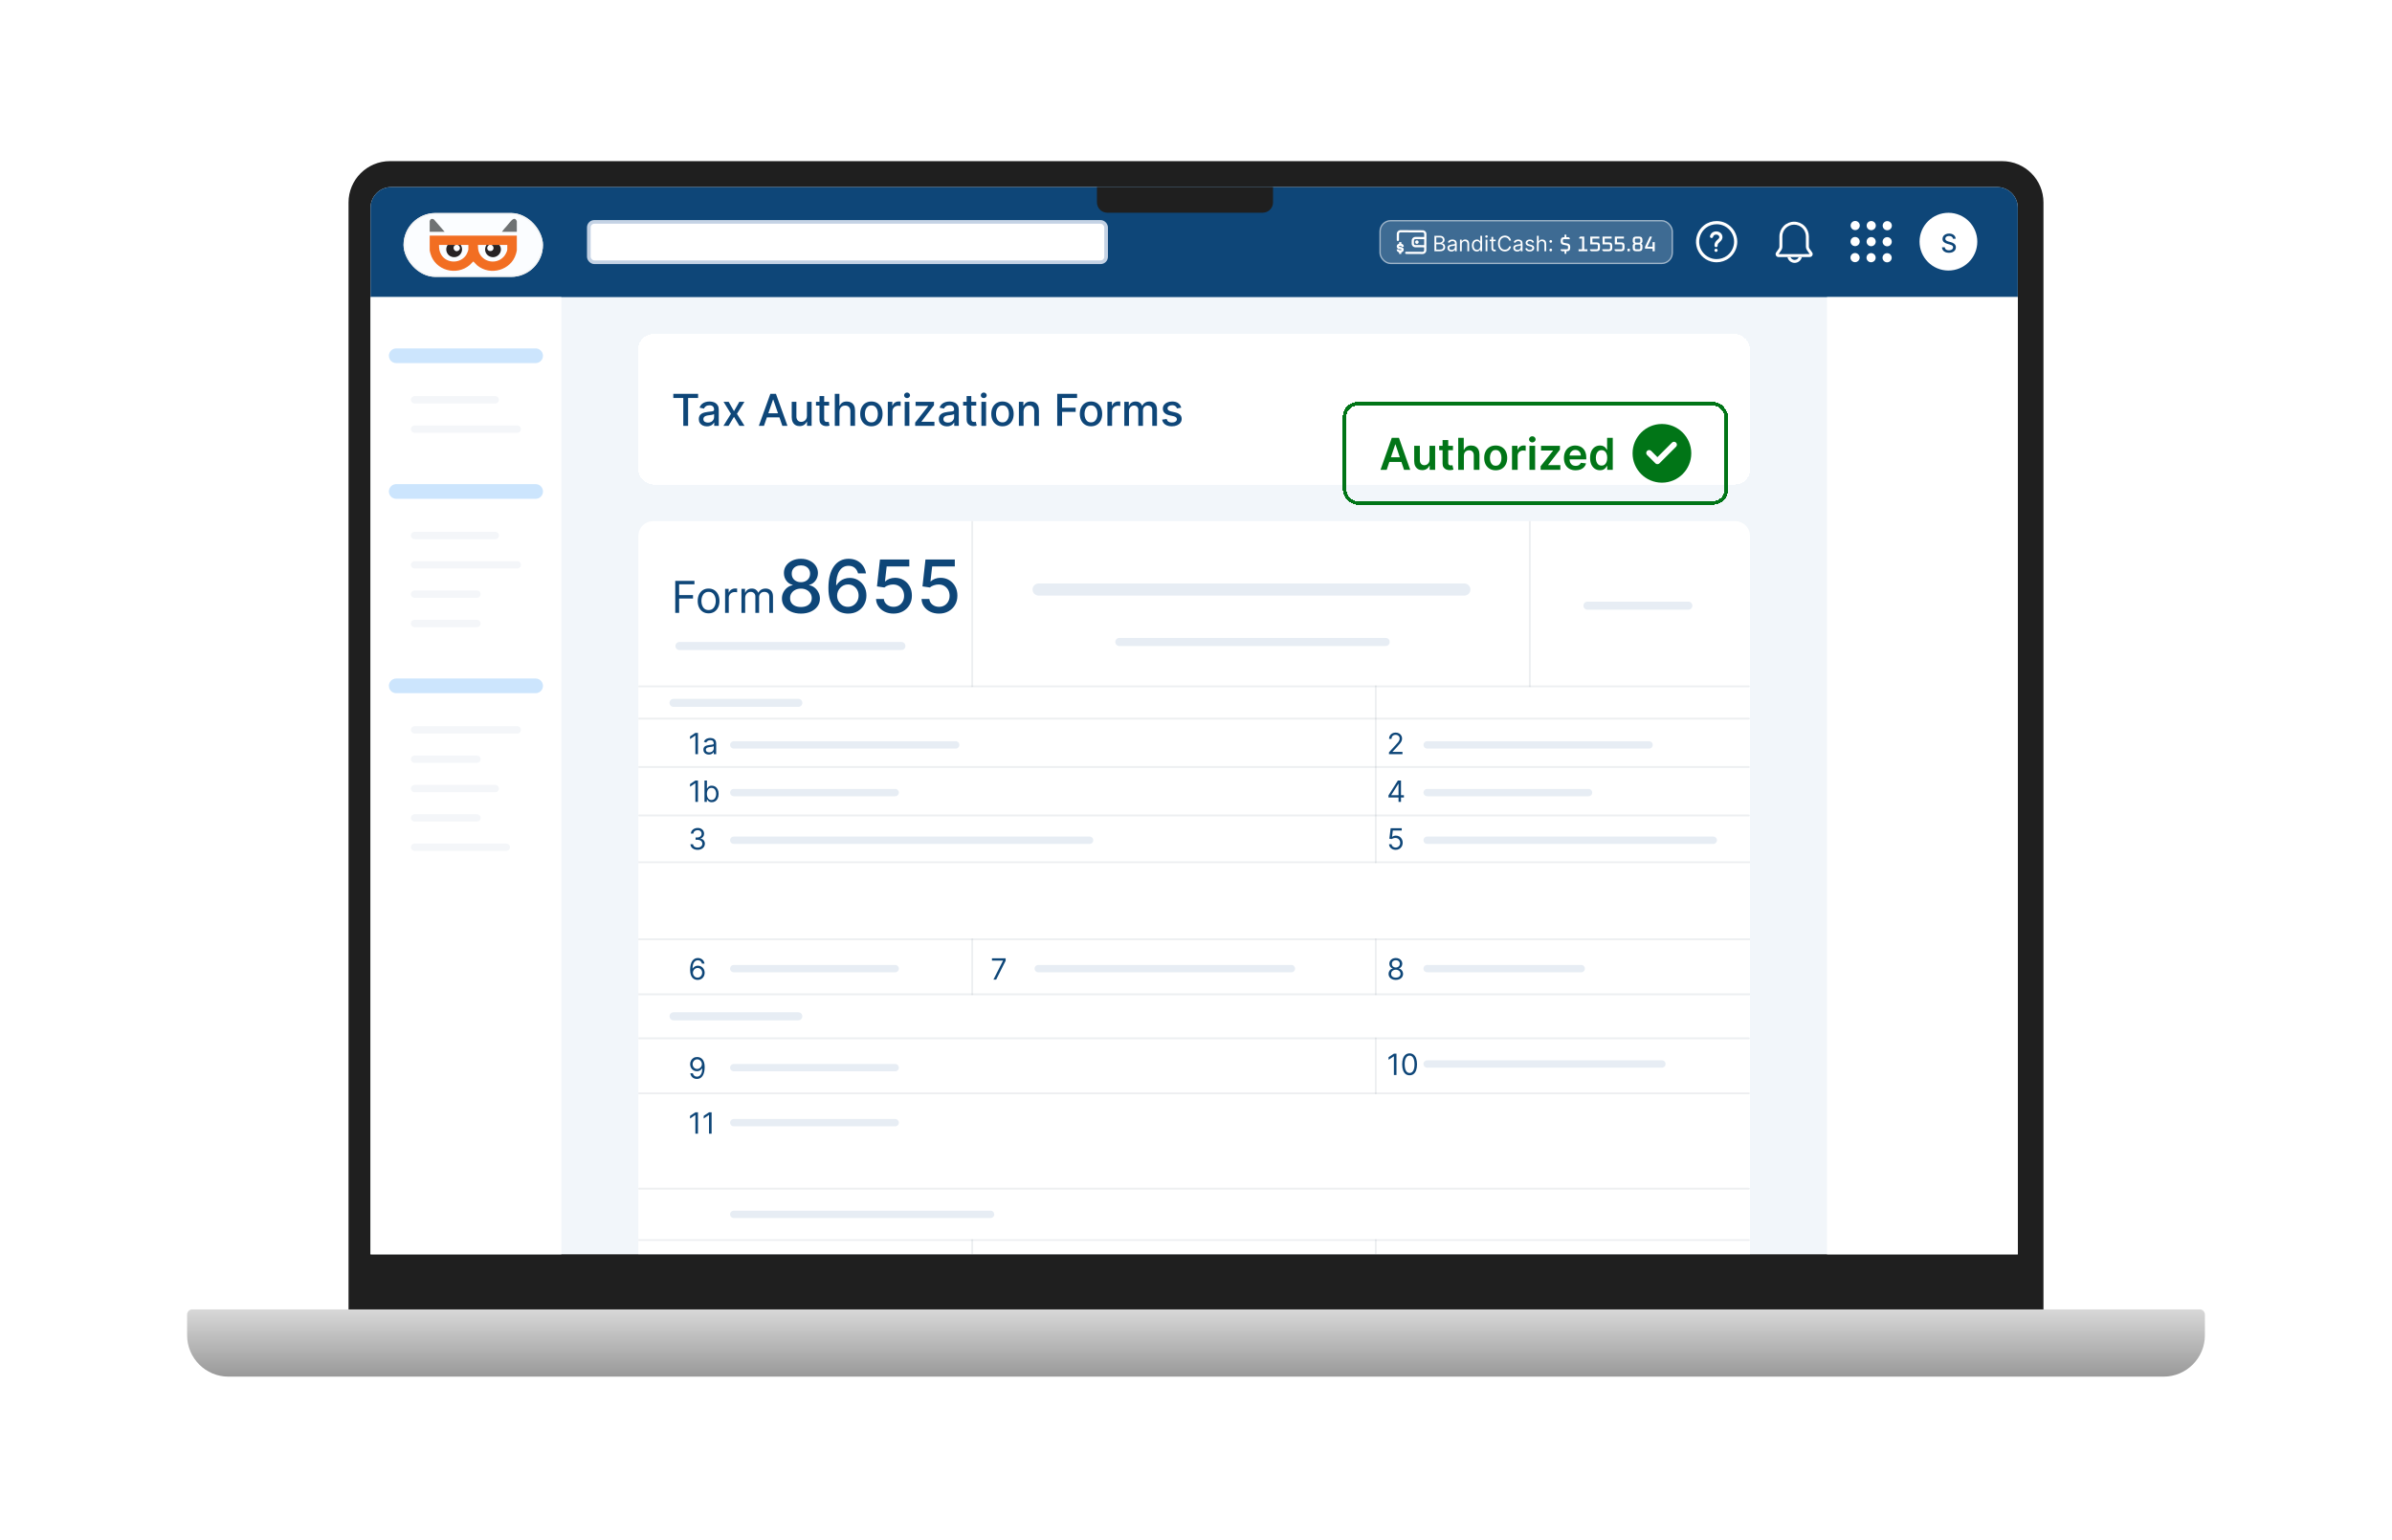 <svg width="652" height="420" viewBox="0 0 652 420" fill="none" xmlns="http://www.w3.org/2000/svg">
<rect width="652" height="420" fill="white"/>
<path d="M95 55.218C95 48.987 100.051 43.936 106.282 43.936H545.718C551.949 43.936 557 48.987 557 55.218V357.436H95V55.218Z" fill="#1F1F1F"/>
<g clip-path="url(#clip0_12318_127511)">
<path d="M101 56.641C101 53.526 103.526 51 106.641 51H544.359C547.474 51 550 53.526 550 56.641V342H101V56.641Z" fill="#F2F6FA"/>
<rect width="449" height="30" transform="translate(101 51)" fill="#0E4678"/>
<g filter="url(#filter0_d_12318_127511)">
<rect x="110" y="57.291" width="38" height="17.417" rx="8.708" fill="#FBFDFF"/>
<rect x="110.19" y="57.481" width="37.62" height="17.037" rx="8.518" stroke="#F3F3F3" stroke-width="0.38"/>
<path d="M140.875 63.452V67.441C140.875 67.63 140.688 68.27 140.622 68.493C139.306 72.881 133.639 74.523 130.049 71.551C129.861 71.395 129.096 70.519 129.023 70.506C128.95 70.494 128.213 71.321 128.048 71.461C124.411 74.554 118.626 72.923 117.348 68.399C117.292 68.202 117.125 67.601 117.125 67.44V63.452H140.875L140.875 63.452ZM122.014 65.987C121.232 65.99 120.447 65.985 119.664 65.987C119.649 66.942 119.767 67.819 120.267 68.647C121.787 71.17 125.652 71.125 127.146 68.603C127.314 68.32 127.666 67.493 127.666 67.193V65.987C126.968 65.985 126.268 65.99 125.57 65.987C125.296 65.986 125.019 65.988 124.745 65.987C124.576 65.987 124.406 65.987 124.237 65.987C123.497 65.986 122.754 65.984 122.014 65.987L122.014 65.987ZM132.619 65.987C131.837 65.99 131.052 65.985 130.269 65.987C130.3 66.341 130.285 66.787 130.334 67.13C130.813 70.494 135.11 71.733 137.384 69.112C137.706 68.739 138.271 67.731 138.271 67.255V65.987C137.552 65.985 136.831 65.99 136.112 65.987C135.393 65.984 134.672 65.986 133.953 65.987C133.763 65.987 133.571 65.987 133.381 65.987C133.128 65.988 132.873 65.986 132.619 65.987L132.619 65.987Z" fill="#F26E22"/>
<path d="M140.873 62.4H136.81L137.51 61.505C138.163 60.863 138.679 60.083 139.317 59.431C139.59 59.151 139.969 58.735 140.412 58.922C140.598 59 140.873 59.414 140.873 59.586V62.4Z" fill="#6F7273"/>
<path d="M121.189 62.4H117.125V59.462C117.125 59.439 117.322 59.094 117.351 59.063C117.618 58.776 118.058 58.863 118.326 59.096L121.189 62.4Z" fill="#6F7273"/>
<path d="M124.238 65.987C122.952 66.501 123.929 68.23 124.968 67.533C125.629 67.091 125.421 66.293 124.746 65.987C125.02 65.988 125.297 65.986 125.571 65.987C126.665 67.646 125.212 69.745 123.209 69.247C121.766 68.888 121.19 67.172 122.015 65.987C122.755 65.984 123.498 65.986 124.238 65.987Z" fill="#272223"/>
<path d="M133.379 65.987C132.517 66.389 132.642 67.662 133.665 67.662C134.677 67.662 134.838 66.362 133.95 65.987C134.669 65.986 135.391 65.984 136.11 65.987C137.485 67.841 135.282 70.204 133.232 69.006C132.166 68.384 131.925 66.971 132.617 65.987C132.87 65.986 133.125 65.988 133.379 65.987H133.379Z" fill="#272223"/>
</g>
<rect x="160.5" y="60.5" width="141" height="11" rx="1.5" fill="white"/>
<rect x="160.5" y="60.5" width="141" height="11" rx="1.5" stroke="#C4D2E4"/>
<path d="M299 51H347V55.179C347 56.737 345.737 58 344.179 58H301.821C300.263 58 299 56.737 299 55.179V51Z" fill="#1F1F1F"/>
<rect x="376" y="60" width="80" height="12" rx="3.077" fill="white" fill-opacity="0.2"/>
<rect x="376.181" y="60.181" width="79.638" height="11.638" rx="2.896" stroke="white" stroke-opacity="0.5" stroke-width="0.362"/>
<g clip-path="url(#clip1_12318_127511)">
<path d="M387.799 62.776L381.753 62.747C381.193 62.744 380.734 63.197 380.731 63.759L380.723 65.415C380.723 65.581 380.859 65.719 381.026 65.72C381.193 65.721 381.331 65.584 381.332 65.418L381.34 63.762C381.341 63.537 381.524 63.354 381.75 63.355L387.796 63.384C388.021 63.386 388.204 63.569 388.203 63.795L388.199 64.606L385.796 64.594C385.245 64.592 384.795 65.038 384.792 65.589L384.788 66.421C384.785 66.972 385.231 67.422 385.782 67.425L388.185 67.436L388.181 68.248C388.18 68.472 387.997 68.655 387.771 68.654L383.306 68.633C383.139 68.632 383.001 68.769 383 68.935C382.999 69.102 383.136 69.24 383.303 69.241L387.768 69.263C388.328 69.265 388.787 68.812 388.789 68.251L388.811 63.798C388.814 63.238 388.361 62.779 387.799 62.776ZM385.398 65.592C385.399 65.376 385.576 65.202 385.791 65.203L388.191 65.214L388.183 66.83L385.783 66.819C385.568 66.817 385.393 66.641 385.394 66.426L385.398 65.593L385.398 65.592Z" fill="white"/>
<path d="M381.976 66.46L381.978 66.02L381.375 66.017L381.373 66.457C381.006 66.497 380.718 66.808 380.716 67.185C380.714 67.524 380.953 67.81 381.286 67.866L381.948 67.98C381.988 67.987 382.017 68.022 382.017 68.064C382.016 68.137 381.955 68.197 381.882 68.197L381.446 68.195C381.373 68.195 381.313 68.133 381.313 68.06L381.313 67.977L380.712 67.974L380.712 68.058C380.71 68.436 380.995 68.749 381.362 68.794L381.359 69.234L381.962 69.236L381.965 68.797C382.331 68.757 382.62 68.445 382.621 68.068C382.623 67.73 382.385 67.444 382.051 67.388L381.39 67.274C381.35 67.266 381.32 67.232 381.321 67.19C381.321 67.117 381.382 67.056 381.455 67.057L381.891 67.059C381.964 67.059 382.025 67.12 382.024 67.193L382.024 67.277L382.627 67.28L382.627 67.196C382.629 66.817 382.344 66.505 381.978 66.46L381.976 66.46Z" fill="white"/>
<path d="M386.21 66.491C386.473 66.492 386.688 66.279 386.69 66.016C386.691 65.752 386.478 65.537 386.214 65.535C385.95 65.534 385.735 65.747 385.734 66.011C385.733 66.275 385.946 66.49 386.21 66.491Z" fill="white"/>
</g>
<path d="M390.99 68.5V64.288H392.462C392.756 64.288 392.998 64.338 393.188 64.44C393.379 64.54 393.521 64.675 393.614 64.845C393.707 65.014 393.754 65.201 393.754 65.407C393.754 65.588 393.722 65.737 393.657 65.855C393.594 65.973 393.51 66.066 393.406 66.135C393.303 66.203 393.192 66.254 393.071 66.287V66.328C393.2 66.336 393.329 66.382 393.46 66.464C393.59 66.546 393.699 66.664 393.787 66.818C393.875 66.971 393.918 67.159 393.918 67.381C393.918 67.592 393.87 67.782 393.774 67.951C393.678 68.12 393.527 68.253 393.32 68.352C393.113 68.451 392.843 68.5 392.512 68.5H390.99ZM391.5 68.047H392.512C392.845 68.047 393.081 67.983 393.221 67.854C393.362 67.724 393.433 67.566 393.433 67.381C393.433 67.239 393.397 67.107 393.324 66.986C393.251 66.864 393.148 66.767 393.013 66.694C392.879 66.62 392.72 66.583 392.536 66.583H391.5V68.047ZM391.5 66.139H392.446C392.599 66.139 392.738 66.109 392.861 66.048C392.986 65.988 393.085 65.903 393.157 65.793C393.231 65.684 393.268 65.555 393.268 65.407C393.268 65.222 393.204 65.064 393.075 64.936C392.946 64.805 392.742 64.74 392.462 64.74H391.5V66.139ZM395.62 68.574C395.42 68.574 395.239 68.536 395.075 68.461C394.912 68.384 394.783 68.274 394.687 68.13C394.591 67.984 394.543 67.809 394.543 67.603C394.543 67.422 394.578 67.275 394.65 67.163C394.721 67.049 394.816 66.96 394.935 66.896C395.055 66.831 395.186 66.783 395.33 66.752C395.476 66.719 395.622 66.693 395.768 66.674C395.96 66.649 396.116 66.63 396.235 66.618C396.356 66.604 396.444 66.582 396.499 66.55C396.555 66.519 396.583 66.464 396.583 66.386V66.369C396.583 66.166 396.527 66.009 396.416 65.896C396.307 65.784 396.14 65.728 395.917 65.728C395.685 65.728 395.503 65.778 395.372 65.88C395.24 65.981 395.147 66.09 395.094 66.205L394.633 66.04C394.715 65.848 394.825 65.699 394.962 65.592C395.101 65.483 395.252 65.408 395.415 65.365C395.579 65.322 395.741 65.3 395.9 65.3C396.002 65.3 396.118 65.312 396.25 65.337C396.383 65.36 396.511 65.409 396.634 65.483C396.759 65.557 396.863 65.668 396.945 65.818C397.027 65.967 397.068 66.168 397.068 66.419V68.5H396.583V68.072H396.558C396.525 68.141 396.471 68.214 396.394 68.292C396.317 68.37 396.215 68.437 396.087 68.492C395.96 68.547 395.804 68.574 395.62 68.574ZM395.694 68.138C395.886 68.138 396.048 68.1 396.18 68.025C396.313 67.95 396.413 67.852 396.48 67.733C396.549 67.614 396.583 67.488 396.583 67.356V66.912C396.562 66.937 396.517 66.96 396.447 66.98C396.379 66.999 396.299 67.016 396.209 67.031C396.119 67.045 396.032 67.058 395.947 67.069C395.864 67.078 395.796 67.086 395.744 67.093C395.618 67.11 395.5 67.136 395.39 67.173C395.282 67.209 395.194 67.263 395.127 67.336C395.061 67.407 395.028 67.504 395.028 67.628C395.028 67.797 395.09 67.924 395.215 68.01C395.341 68.096 395.501 68.138 395.694 68.138ZM398.44 66.6V68.5H397.954V65.341H398.423V65.834H398.464C398.538 65.674 398.651 65.545 398.802 65.448C398.953 65.349 399.147 65.3 399.386 65.3C399.6 65.3 399.787 65.344 399.947 65.431C400.108 65.518 400.233 65.649 400.322 65.826C400.411 66.002 400.455 66.224 400.455 66.493V68.5H399.97V66.525C399.97 66.277 399.905 66.084 399.777 65.945C399.648 65.806 399.471 65.736 399.246 65.736C399.091 65.736 398.953 65.769 398.83 65.837C398.71 65.904 398.615 66.002 398.545 66.131C398.475 66.26 398.44 66.416 398.44 66.6ZM402.535 68.566C402.272 68.566 402.04 68.499 401.838 68.366C401.636 68.232 401.479 68.043 401.365 67.799C401.251 67.553 401.194 67.263 401.194 66.929C401.194 66.597 401.251 66.309 401.365 66.065C401.479 65.821 401.637 65.632 401.84 65.499C402.043 65.366 402.277 65.3 402.543 65.3C402.749 65.3 402.912 65.334 403.031 65.403C403.152 65.47 403.243 65.546 403.307 65.633C403.371 65.718 403.421 65.788 403.457 65.843H403.498V64.288H403.983V68.5H403.514V68.015H403.457C403.421 68.072 403.37 68.145 403.304 68.233C403.239 68.319 403.145 68.397 403.023 68.465C402.901 68.532 402.738 68.566 402.535 68.566ZM402.601 68.13C402.796 68.13 402.96 68.079 403.095 67.978C403.229 67.875 403.331 67.733 403.401 67.552C403.471 67.37 403.506 67.159 403.506 66.92C403.506 66.685 403.472 66.478 403.403 66.301C403.335 66.123 403.233 65.985 403.099 65.886C402.964 65.786 402.798 65.736 402.601 65.736C402.395 65.736 402.224 65.788 402.087 65.894C401.951 65.998 401.849 66.14 401.78 66.32C401.713 66.498 401.68 66.698 401.68 66.92C401.68 67.145 401.714 67.35 401.782 67.533C401.852 67.716 401.955 67.861 402.091 67.969C402.228 68.076 402.398 68.13 402.601 68.13ZM404.94 68.5V65.341H405.425V68.5H404.94ZM405.186 64.814C405.092 64.814 405.01 64.782 404.942 64.718C404.874 64.653 404.841 64.576 404.841 64.485C404.841 64.395 404.874 64.317 404.942 64.253C405.01 64.188 405.092 64.156 405.186 64.156C405.281 64.156 405.362 64.188 405.429 64.253C405.498 64.317 405.532 64.395 405.532 64.485C405.532 64.576 405.498 64.653 405.429 64.718C405.362 64.782 405.281 64.814 405.186 64.814ZM407.688 65.341V65.752H406.051V65.341H407.688ZM406.528 64.584H407.013V67.595C407.013 67.732 407.033 67.835 407.073 67.903C407.114 67.971 407.166 68.016 407.229 68.039C407.294 68.061 407.362 68.072 407.433 68.072C407.486 68.072 407.53 68.07 407.565 68.064C407.599 68.057 407.626 68.052 407.647 68.047L407.746 68.484C407.713 68.496 407.667 68.508 407.608 68.521C407.549 68.534 407.474 68.541 407.384 68.541C407.246 68.541 407.112 68.512 406.98 68.453C406.85 68.394 406.742 68.304 406.655 68.183C406.57 68.063 406.528 67.91 406.528 67.727V64.584ZM411.873 65.604H411.363C411.333 65.457 411.28 65.329 411.205 65.217C411.131 65.106 411.04 65.013 410.934 64.938C410.828 64.861 410.711 64.803 410.582 64.765C410.453 64.727 410.319 64.707 410.179 64.707C409.924 64.707 409.693 64.772 409.486 64.901C409.28 65.029 409.116 65.219 408.994 65.47C408.873 65.721 408.813 66.029 408.813 66.394C408.813 66.759 408.873 67.066 408.994 67.317C409.116 67.568 409.28 67.758 409.486 67.887C409.693 68.016 409.924 68.08 410.179 68.08C410.319 68.08 410.453 68.061 410.582 68.023C410.711 67.984 410.828 67.927 410.934 67.852C411.04 67.775 411.131 67.681 411.205 67.57C411.28 67.458 411.333 67.329 411.363 67.184H411.873C411.835 67.399 411.765 67.592 411.664 67.762C411.562 67.932 411.436 68.076 411.285 68.196C411.134 68.314 410.965 68.403 410.777 68.465C410.591 68.527 410.391 68.558 410.179 68.558C409.819 68.558 409.5 68.47 409.22 68.294C408.941 68.119 408.72 67.869 408.56 67.546C408.4 67.222 408.319 66.838 408.319 66.394C408.319 65.95 408.4 65.566 408.56 65.242C408.72 64.918 408.941 64.669 409.22 64.493C409.5 64.318 409.819 64.23 410.179 64.23C410.391 64.23 410.591 64.261 410.777 64.323C410.965 64.384 411.134 64.475 411.285 64.594C411.436 64.712 411.562 64.856 411.664 65.026C411.765 65.195 411.835 65.387 411.873 65.604ZM413.562 68.574C413.361 68.574 413.18 68.536 413.017 68.461C412.853 68.384 412.724 68.274 412.628 68.13C412.532 67.984 412.484 67.809 412.484 67.603C412.484 67.422 412.519 67.275 412.591 67.163C412.662 67.049 412.757 66.96 412.877 66.896C412.996 66.831 413.128 66.783 413.272 66.752C413.417 66.719 413.563 66.693 413.71 66.674C413.902 66.649 414.057 66.63 414.177 66.618C414.297 66.604 414.385 66.582 414.44 66.55C414.496 66.519 414.524 66.464 414.524 66.386V66.369C414.524 66.166 414.469 66.009 414.358 65.896C414.248 65.784 414.081 65.728 413.858 65.728C413.626 65.728 413.444 65.778 413.313 65.88C413.181 65.981 413.088 66.09 413.035 66.205L412.574 66.04C412.657 65.848 412.766 65.699 412.903 65.592C413.042 65.483 413.193 65.408 413.356 65.365C413.52 65.322 413.682 65.3 413.841 65.3C413.943 65.3 414.059 65.312 414.191 65.337C414.324 65.36 414.452 65.409 414.576 65.483C414.7 65.557 414.804 65.668 414.886 65.818C414.968 65.967 415.01 66.168 415.01 66.419V68.5H414.524V68.072H414.499C414.467 68.141 414.412 68.214 414.335 68.292C414.258 68.37 414.156 68.437 414.028 68.492C413.901 68.547 413.745 68.574 413.562 68.574ZM413.636 68.138C413.828 68.138 413.989 68.1 414.121 68.025C414.254 67.95 414.354 67.852 414.421 67.733C414.49 67.614 414.524 67.488 414.524 67.356V66.912C414.504 66.937 414.458 66.96 414.388 66.98C414.32 66.999 414.24 67.016 414.15 67.031C414.061 67.045 413.974 67.058 413.889 67.069C413.805 67.078 413.737 67.086 413.685 67.093C413.559 67.11 413.441 67.136 413.331 67.173C413.223 67.209 413.135 67.263 413.068 67.336C413.002 67.407 412.969 67.504 412.969 67.628C412.969 67.797 413.032 67.924 413.156 68.01C413.283 68.096 413.442 68.138 413.636 68.138ZM418.133 66.048L417.697 66.172C417.67 66.099 417.629 66.028 417.576 65.96C417.524 65.89 417.452 65.832 417.362 65.787C417.271 65.742 417.156 65.719 417.014 65.719C416.821 65.719 416.66 65.764 416.531 65.853C416.403 65.941 416.34 66.052 416.34 66.188C416.34 66.309 416.384 66.404 416.471 66.474C416.559 66.544 416.696 66.602 416.883 66.649L417.352 66.764C417.634 66.833 417.845 66.938 417.983 67.079C418.122 67.219 418.191 67.399 418.191 67.62C418.191 67.801 418.139 67.963 418.035 68.105C417.932 68.248 417.788 68.36 417.603 68.442C417.417 68.525 417.202 68.566 416.957 68.566C416.635 68.566 416.368 68.496 416.157 68.356C415.946 68.216 415.812 68.012 415.756 67.743L416.216 67.628C416.26 67.798 416.343 67.925 416.465 68.01C416.589 68.096 416.75 68.138 416.949 68.138C417.175 68.138 417.354 68.09 417.487 67.994C417.622 67.897 417.689 67.78 417.689 67.644C417.689 67.535 417.651 67.443 417.574 67.369C417.497 67.293 417.379 67.237 417.22 67.2L416.693 67.077C416.404 67.008 416.192 66.902 416.056 66.758C415.922 66.613 415.854 66.431 415.854 66.213C415.854 66.035 415.904 65.877 416.004 65.74C416.106 65.603 416.244 65.495 416.418 65.417C416.593 65.339 416.792 65.3 417.014 65.3C417.327 65.3 417.572 65.368 417.751 65.505C417.93 65.642 418.058 65.823 418.133 66.048ZM419.407 66.6V68.5H418.921V64.288H419.407V65.834H419.448C419.522 65.671 419.633 65.542 419.781 65.446C419.931 65.348 420.129 65.3 420.378 65.3C420.593 65.3 420.781 65.343 420.943 65.429C421.105 65.514 421.231 65.645 421.32 65.822C421.41 65.998 421.455 66.221 421.455 66.493V68.5H420.97V66.525C420.97 66.275 420.905 66.081 420.775 65.943C420.646 65.805 420.467 65.736 420.238 65.736C420.079 65.736 419.936 65.769 419.81 65.837C419.685 65.904 419.587 66.002 419.514 66.131C419.443 66.26 419.407 66.416 419.407 66.6ZM422.697 68.533C422.596 68.533 422.509 68.497 422.436 68.424C422.363 68.351 422.327 68.264 422.327 68.163C422.327 68.061 422.363 67.974 422.436 67.901C422.509 67.829 422.596 67.793 422.697 67.793C422.799 67.793 422.886 67.829 422.958 67.901C423.031 67.974 423.067 68.061 423.067 68.163C423.067 68.23 423.05 68.292 423.016 68.348C422.983 68.404 422.939 68.449 422.882 68.484C422.827 68.516 422.766 68.533 422.697 68.533ZM422.697 66.188C422.596 66.188 422.509 66.152 422.436 66.079C422.363 66.007 422.327 65.919 422.327 65.818C422.327 65.716 422.363 65.629 422.436 65.557C422.509 65.484 422.596 65.448 422.697 65.448C422.799 65.448 422.886 65.484 422.958 65.557C423.031 65.629 423.067 65.716 423.067 65.818C423.067 65.885 423.05 65.947 423.016 66.003C422.983 66.059 422.939 66.105 422.882 66.139C422.827 66.172 422.766 66.188 422.697 66.188ZM425.403 68.268V67.967H427.077C427.297 67.967 427.407 67.859 427.407 67.643V67.266C427.407 67.077 427.323 66.967 427.153 66.936L426.058 66.716C425.622 66.631 425.403 66.338 425.403 65.836V65.616C425.403 64.99 425.697 64.677 426.284 64.677H426.452V63.982H426.95V64.677H427.581L427.882 64.909V65.21H426.324C426.104 65.21 425.994 65.318 425.994 65.535V65.865C425.994 66.054 426.079 66.164 426.249 66.195L427.344 66.415C427.78 66.504 427.998 66.795 427.998 67.29V67.562C427.998 68.187 427.705 68.5 427.118 68.5H426.95V69.195H426.452V68.5H425.705L425.403 68.268ZM430.277 68.5V67.967H431.238V65.037H430.462V64.735L430.763 64.504H431.829V67.967H432.697V68.5H430.277ZM433.405 68.268V67.967H435.195C435.415 67.967 435.525 67.859 435.525 67.643V66.954C435.525 66.734 435.415 66.623 435.195 66.623H433.463V64.504H435.942V65.037H434.054V66.091H435.2C435.81 66.091 436.115 66.396 436.115 67.006V67.585C436.115 68.195 435.81 68.5 435.2 68.5H433.706L433.405 68.268ZM436.753 68.268V67.967H438.543C438.763 67.967 438.873 67.859 438.873 67.643V66.954C438.873 66.734 438.763 66.623 438.543 66.623H436.811V64.504H439.29V65.037H437.402V66.091H438.549C439.159 66.091 439.464 66.396 439.464 67.006V67.585C439.464 68.195 439.159 68.5 438.549 68.5H437.054L436.753 68.268ZM440.102 68.268V67.967H441.891C442.111 67.967 442.221 67.859 442.221 67.643V66.954C442.221 66.734 442.111 66.623 441.891 66.623H440.16V64.504H442.638V65.037H440.75V66.091H441.897C442.507 66.091 442.812 66.396 442.812 67.006V67.585C442.812 68.195 442.507 68.5 441.897 68.5H440.403L440.102 68.268ZM443.606 68.5V67.817H444.255V68.5H443.606ZM445.041 67.585V66.983C445.041 66.828 445.089 66.703 445.186 66.606L445.388 66.403L445.186 66.201C445.089 66.104 445.041 65.979 445.041 65.824V65.419C445.041 64.809 445.346 64.504 445.956 64.504H446.778C447.388 64.504 447.693 64.809 447.693 65.419V65.824C447.693 65.979 447.645 66.104 447.549 66.201L447.346 66.403L447.549 66.606C447.645 66.703 447.693 66.828 447.693 66.983V67.585C447.693 68.195 447.388 68.5 446.778 68.5H445.956C445.346 68.5 445.041 68.195 445.041 67.585ZM445.632 67.643C445.632 67.859 445.742 67.967 445.962 67.967H446.773C446.993 67.967 447.103 67.859 447.103 67.643V67.011C447.103 66.791 446.993 66.681 446.773 66.681H445.962C445.742 66.681 445.632 66.791 445.632 67.011V67.643ZM445.632 65.818C445.632 66.038 445.742 66.148 445.962 66.148H446.773C446.993 66.148 447.103 66.038 447.103 65.818V65.361C447.103 65.145 446.993 65.037 446.773 65.037H445.962C445.742 65.037 445.632 65.145 445.632 65.361V65.818ZM448.389 67.799V67.313L449.692 64.504H450.19L450.26 64.637L449.038 67.266H450.451V66.01H451.042V68.5H450.451V67.799H448.389Z" fill="white"/>
<path d="M467.756 67.383L467.752 67.383C467.696 67.382 467.639 67.37 467.587 67.347C467.535 67.325 467.488 67.292 467.448 67.252C467.409 67.211 467.377 67.163 467.356 67.11C467.335 67.057 467.325 67.001 467.326 66.944L467.329 66.728C467.329 66.715 467.329 66.703 467.331 66.69C467.394 66.061 467.813 65.677 468.151 65.369C468.265 65.264 468.373 65.166 468.466 65.062C468.578 64.937 468.742 64.679 468.572 64.367C468.378 64.006 467.898 63.902 467.524 63.985C467.134 64.073 466.988 64.405 466.936 64.595C466.903 64.702 466.829 64.792 466.731 64.845C466.633 64.899 466.517 64.913 466.409 64.883C466.301 64.854 466.209 64.783 466.151 64.687C466.094 64.591 466.076 64.476 466.101 64.367C466.277 63.724 466.726 63.277 467.335 63.141C468.153 62.958 468.975 63.292 469.333 63.955C469.632 64.507 469.546 65.152 469.11 65.64C468.989 65.775 468.86 65.893 468.734 66.008C468.423 66.293 468.228 66.484 468.193 66.76L468.191 66.956C468.189 67.07 468.143 67.178 468.061 67.259C467.98 67.339 467.87 67.383 467.756 67.383ZM467.75 68.68C467.637 68.679 467.525 68.633 467.445 68.553C467.405 68.513 467.373 68.465 467.351 68.412C467.33 68.36 467.319 68.303 467.319 68.246C467.319 68.189 467.331 68.133 467.353 68.081C467.375 68.028 467.408 67.981 467.448 67.941C467.609 67.781 467.899 67.783 468.058 67.944C468.14 68.024 468.185 68.137 468.185 68.249C468.184 68.364 468.138 68.474 468.058 68.556C467.975 68.636 467.864 68.68 467.75 68.68Z" fill="white"/>
<path d="M467.868 71.514C467.379 71.512 466.891 71.446 466.419 71.316C464.396 70.762 462.817 69.076 462.398 67.021C461.971 64.928 462.789 62.733 464.481 61.431C465.46 60.677 466.692 60.266 467.949 60.272C468.82 60.276 469.684 60.483 470.448 60.869C472.334 61.824 473.545 63.806 473.535 65.918C473.527 67.641 472.706 69.299 471.338 70.351C470.356 71.107 469.124 71.52 467.868 71.514ZM467.946 61.137C466.879 61.132 465.836 61.48 465.009 62.116C463.577 63.219 462.885 65.076 463.246 66.848C463.601 68.586 464.936 70.012 466.648 70.482C467.044 70.59 467.456 70.647 467.872 70.649C468.936 70.654 469.98 70.305 470.811 69.665C471.968 68.775 472.663 67.372 472.67 65.914C472.679 64.126 471.653 62.449 470.057 61.641C469.413 61.315 468.683 61.141 467.946 61.137Z" fill="white"/>
<path d="M493.885 68.737L493.197 67.75C493.103 67.616 493.053 67.456 493.052 67.293L493.05 64.459C493.049 63.394 492.625 62.373 491.871 61.621C491.118 60.869 490.096 60.447 489.032 60.448C487.967 60.449 486.946 60.872 486.194 61.626C485.442 62.38 485.02 63.401 485.021 64.466L485.023 67.3C485.023 67.464 484.973 67.623 484.879 67.758L484.194 68.746C484.09 68.861 484.022 69.004 483.997 69.157C483.973 69.31 483.994 69.467 484.057 69.609C484.12 69.751 484.222 69.871 484.352 69.956C484.482 70.041 484.634 70.086 484.789 70.086C487.955 70.083 489.741 70.082 493.292 70.079C493.447 70.078 493.599 70.032 493.728 69.948C493.858 69.863 493.961 69.742 494.023 69.6C494.086 69.458 494.106 69.301 494.082 69.148C494.057 68.995 493.989 68.852 493.885 68.737ZM484.788 69.283C484.807 69.266 484.823 69.248 484.837 69.227L485.538 68.215C485.725 67.946 485.826 67.627 485.826 67.299L485.824 64.465C485.823 63.613 486.161 62.796 486.762 62.193C487.364 61.59 488.181 61.251 489.033 61.251C489.884 61.25 490.701 61.587 491.304 62.189C491.907 62.791 492.246 63.607 492.247 64.459L492.249 67.293C492.251 67.621 492.352 67.94 492.539 68.208L493.243 69.219C493.257 69.24 493.273 69.259 493.291 69.276L484.788 69.283Z" fill="white"/>
<path d="M487.904 71.222C487.545 70.93 487.299 70.522 487.206 70.068L488.041 70.068C488.124 70.302 488.278 70.505 488.48 70.648C488.683 70.792 488.925 70.869 489.174 70.87C489.422 70.869 489.664 70.791 489.867 70.647C490.07 70.503 490.223 70.3 490.305 70.066L491.14 70.065C491.048 70.519 490.803 70.927 490.444 71.22C490.086 71.513 489.638 71.674 489.175 71.674C488.712 71.675 488.263 71.515 487.904 71.222Z" fill="white"/>
<path d="M510.048 62.762C509.359 62.759 508.801 62.196 508.805 61.507C508.808 60.818 509.371 60.261 510.06 60.264C510.748 60.267 511.306 60.83 511.303 61.519C511.299 62.208 510.736 62.766 510.048 62.762ZM510.005 71.506C509.317 71.503 508.759 70.94 508.762 70.251C508.766 69.562 509.329 69.005 510.017 69.008C510.706 69.011 511.264 69.575 511.261 70.263C511.257 70.952 510.694 71.51 510.005 71.506ZM510.027 67.134C509.338 67.131 508.78 66.568 508.783 65.879C508.787 65.19 509.35 64.633 510.039 64.636C510.727 64.639 511.285 65.202 511.282 65.891C511.278 66.58 510.715 67.138 510.027 67.134ZM510.048 62.762C509.359 62.759 508.801 62.196 508.805 61.507C508.808 60.818 509.371 60.261 510.06 60.264C510.748 60.267 511.306 60.83 511.303 61.519C511.299 62.208 510.736 62.766 510.048 62.762ZM505.676 62.741C504.987 62.738 504.429 62.175 504.432 61.486C504.436 60.797 504.999 60.24 505.688 60.243C506.377 60.246 506.934 60.809 506.931 61.498C506.927 62.187 506.364 62.745 505.676 62.741ZM505.676 62.741C504.987 62.738 504.429 62.175 504.432 61.486C504.436 60.797 504.999 60.24 505.688 60.243C506.377 60.246 506.934 60.809 506.931 61.498C506.927 62.187 506.364 62.745 505.676 62.741ZM510.005 71.506C509.317 71.503 508.759 70.94 508.762 70.251C508.766 69.562 509.329 69.005 510.017 69.008C510.706 69.011 511.264 69.575 511.261 70.263C511.257 70.952 510.694 71.51 510.005 71.506ZM506.91 65.87C506.913 65.181 506.356 64.618 505.667 64.615C504.978 64.612 504.415 65.169 504.411 65.858C504.408 66.547 504.966 67.11 505.654 67.113C506.343 67.116 506.906 66.559 506.91 65.87ZM515.654 65.912C515.657 65.223 515.099 64.66 514.411 64.657C513.722 64.654 513.159 65.211 513.156 65.9C513.152 66.589 513.71 67.152 514.399 67.155C515.087 67.159 515.65 66.601 515.654 65.912ZM506.91 65.87C506.913 65.181 506.356 64.618 505.667 64.615C504.978 64.612 504.415 65.169 504.411 65.858C504.408 66.547 504.966 67.11 505.654 67.113C506.343 67.116 506.906 66.559 506.91 65.87ZM506.889 70.242C506.892 69.553 506.334 68.99 505.646 68.987C504.957 68.984 504.394 69.541 504.39 70.23C504.387 70.919 504.944 71.482 505.633 71.485C506.322 71.489 506.885 70.931 506.889 70.242ZM506.889 70.242C506.892 69.553 506.334 68.99 505.646 68.987C504.957 68.984 504.394 69.541 504.39 70.23C504.387 70.919 504.944 71.482 505.633 71.485C506.322 71.489 506.885 70.931 506.889 70.242ZM514.42 62.783C513.731 62.78 513.173 62.217 513.177 61.528C513.18 60.839 513.743 60.282 514.432 60.285C515.12 60.288 515.678 60.851 515.675 61.54C515.671 62.229 515.108 62.787 514.42 62.783ZM514.42 62.783C513.731 62.78 513.173 62.217 513.177 61.528C513.18 60.839 513.743 60.282 514.432 60.285C515.12 60.288 515.678 60.851 515.675 61.54C515.671 62.229 515.108 62.787 514.42 62.783ZM515.633 70.284C515.636 69.596 515.078 69.032 514.39 69.029C513.701 69.026 513.138 69.584 513.134 70.272C513.131 70.961 513.689 71.524 514.378 71.527C515.066 71.531 515.629 70.973 515.633 70.284ZM515.633 70.284C515.636 69.596 515.078 69.032 514.39 69.029C513.701 69.026 513.138 69.584 513.134 70.272C513.131 70.961 513.689 71.524 514.378 71.527C515.066 71.531 515.629 70.973 515.633 70.284ZM515.654 65.912C515.657 65.223 515.099 64.66 514.411 64.657C513.722 64.654 513.159 65.211 513.156 65.9C513.152 66.589 513.71 67.152 514.399 67.155C515.087 67.159 515.65 66.601 515.654 65.912ZM510.027 67.134C509.338 67.131 508.78 66.568 508.783 65.879C508.787 65.19 509.35 64.633 510.039 64.636C510.727 64.639 511.285 65.202 511.282 65.891C511.278 66.58 510.715 67.138 510.027 67.134Z" fill="white"/>
<circle cx="531.092" cy="65.89" r="7.87" transform="rotate(0.276 531.092 65.89)" fill="white"/>
<path d="M532.324 65.089C532.299 64.854 532.19 64.671 531.999 64.541C531.807 64.409 531.565 64.342 531.273 64.341C531.064 64.34 530.884 64.372 530.731 64.438C530.578 64.501 530.459 64.591 530.374 64.704C530.29 64.817 530.248 64.945 530.248 65.089C530.247 65.21 530.275 65.315 530.331 65.403C530.388 65.491 530.463 65.566 530.556 65.626C530.65 65.684 530.751 65.734 530.859 65.774C530.966 65.812 531.07 65.844 531.169 65.87L531.666 66.001C531.828 66.042 531.994 66.097 532.165 66.166C532.335 66.234 532.493 66.325 532.639 66.436C532.784 66.548 532.901 66.686 532.99 66.851C533.08 67.016 533.125 67.212 533.124 67.441C533.122 67.73 533.046 67.985 532.896 68.209C532.747 68.432 532.532 68.607 532.249 68.735C531.969 68.863 531.629 68.926 531.231 68.924C530.85 68.922 530.52 68.86 530.242 68.738C529.964 68.615 529.747 68.443 529.591 68.22C529.434 67.995 529.349 67.73 529.333 67.423L530.104 67.427C530.118 67.611 530.177 67.764 530.281 67.888C530.387 68.009 530.521 68.1 530.685 68.16C530.851 68.219 531.032 68.249 531.23 68.25C531.447 68.251 531.64 68.218 531.81 68.151C531.981 68.082 532.115 67.987 532.214 67.865C532.312 67.741 532.362 67.596 532.363 67.43C532.363 67.279 532.321 67.155 532.235 67.059C532.151 66.962 532.036 66.882 531.891 66.818C531.747 66.755 531.584 66.698 531.401 66.649L530.8 66.482C530.393 66.369 530.071 66.204 529.833 65.988C529.597 65.771 529.48 65.485 529.481 65.13C529.483 64.837 529.564 64.581 529.724 64.363C529.884 64.145 530.1 63.976 530.373 63.856C530.645 63.735 530.952 63.675 531.294 63.677C531.639 63.678 531.943 63.74 532.206 63.863C532.47 63.985 532.679 64.153 532.83 64.366C532.982 64.577 533.06 64.819 533.065 65.093L532.324 65.089Z" fill="#0E4678"/>
<rect width="52" height="261" transform="translate(498 81)" fill="white"/>
<rect width="52" height="261" transform="translate(101 81)" fill="white"/>
<path opacity="0.2" d="M108 97L146 97" stroke="#037FF9" stroke-width="4" stroke-linecap="round" stroke-linejoin="round"/>
<path opacity="0.1" d="M113 109L135 109" stroke="#94A9C3" stroke-width="2" stroke-linecap="round" stroke-linejoin="round"/>
<path opacity="0.1" d="M113 117L141 117" stroke="#94A9C3" stroke-width="2" stroke-linecap="round" stroke-linejoin="round"/>
<path opacity="0.2" d="M108 134L146 134" stroke="#037FF9" stroke-width="4" stroke-linecap="round" stroke-linejoin="round"/>
<path opacity="0.1" d="M113 146L135 146" stroke="#94A9C3" stroke-width="2" stroke-linecap="round" stroke-linejoin="round"/>
<path opacity="0.1" d="M113 154L141 154" stroke="#94A9C3" stroke-width="2" stroke-linecap="round" stroke-linejoin="round"/>
<path opacity="0.1" d="M113 162L130 162" stroke="#94A9C3" stroke-width="2" stroke-linecap="round" stroke-linejoin="round"/>
<path opacity="0.1" d="M113 170L130 170" stroke="#94A9C3" stroke-width="2" stroke-linecap="round" stroke-linejoin="round"/>
<path opacity="0.2" d="M108 187L146 187" stroke="#037FF9" stroke-width="4" stroke-linecap="round" stroke-linejoin="round"/>
<path opacity="0.1" d="M113 199L141 199" stroke="#94A9C3" stroke-width="2" stroke-linecap="round" stroke-linejoin="round"/>
<path opacity="0.1" d="M113 207L130 207" stroke="#94A9C3" stroke-width="2" stroke-linecap="round" stroke-linejoin="round"/>
<path opacity="0.1" d="M113 215L135 215" stroke="#94A9C3" stroke-width="2" stroke-linecap="round" stroke-linejoin="round"/>
<path opacity="0.1" d="M113 223L130 223" stroke="#94A9C3" stroke-width="2" stroke-linecap="round" stroke-linejoin="round"/>
<path opacity="0.1" d="M113 231H138" stroke="#94A9C3" stroke-width="2" stroke-linecap="round" stroke-linejoin="round"/>
<g filter="url(#filter1_d_12318_127511)">
<g clip-path="url(#clip2_12318_127511)">
<path d="M174 145C174 142.791 175.791 141 178 141H473C475.209 141 477 142.791 477 145V395H174V145Z" fill="white"/>
<path d="M184.057 166V157.273H189.29V158.21H185.114V161.159H188.898V162.097H185.114V166H184.057ZM193.142 166.136C192.551 166.136 192.033 165.996 191.587 165.714C191.143 165.433 190.797 165.04 190.547 164.534C190.3 164.028 190.176 163.437 190.176 162.761C190.176 162.08 190.3 161.484 190.547 160.976C190.797 160.467 191.143 160.072 191.587 159.791C192.033 159.51 192.551 159.369 193.142 159.369C193.733 159.369 194.25 159.51 194.693 159.791C195.139 160.072 195.486 160.467 195.733 160.976C195.983 161.484 196.108 162.08 196.108 162.761C196.108 163.437 195.983 164.028 195.733 164.534C195.486 165.04 195.139 165.433 194.693 165.714C194.25 165.996 193.733 166.136 193.142 166.136ZM193.142 165.233C193.591 165.233 193.96 165.118 194.25 164.888C194.54 164.658 194.754 164.355 194.893 163.98C195.033 163.605 195.102 163.199 195.102 162.761C195.102 162.324 195.033 161.916 194.893 161.538C194.754 161.161 194.54 160.855 194.25 160.622C193.96 160.389 193.591 160.273 193.142 160.273C192.693 160.273 192.324 160.389 192.034 160.622C191.744 160.855 191.53 161.161 191.391 161.538C191.251 161.916 191.182 162.324 191.182 162.761C191.182 163.199 191.251 163.605 191.391 163.98C191.53 164.355 191.744 164.658 192.034 164.888C192.324 165.118 192.693 165.233 193.142 165.233ZM197.643 166V159.455H198.615V160.443H198.683C198.802 160.119 199.018 159.857 199.331 159.655C199.643 159.453 199.995 159.352 200.387 159.352C200.461 159.352 200.554 159.354 200.664 159.357C200.775 159.359 200.859 159.364 200.916 159.369V160.392C200.882 160.384 200.804 160.371 200.681 160.354C200.562 160.334 200.436 160.324 200.302 160.324C199.984 160.324 199.7 160.391 199.45 160.524C199.203 160.655 199.007 160.837 198.862 161.07C198.72 161.3 198.649 161.562 198.649 161.858V166H197.643ZM202.108 166V159.455H203.08V160.477H203.165C203.301 160.128 203.521 159.857 203.825 159.663C204.129 159.467 204.494 159.369 204.92 159.369C205.352 159.369 205.712 159.467 205.999 159.663C206.288 159.857 206.514 160.128 206.676 160.477H206.744C206.912 160.139 207.163 159.871 207.499 159.672C207.834 159.47 208.236 159.369 208.705 159.369C209.29 159.369 209.768 159.553 210.141 159.919C210.513 160.283 210.699 160.849 210.699 161.619V166H209.693V161.619C209.693 161.136 209.561 160.791 209.297 160.584C209.033 160.376 208.722 160.273 208.364 160.273C207.903 160.273 207.547 160.412 207.294 160.69C207.041 160.966 206.915 161.315 206.915 161.739V166H205.892V161.517C205.892 161.145 205.771 160.845 205.53 160.618C205.288 160.388 204.977 160.273 204.597 160.273C204.335 160.273 204.091 160.342 203.864 160.482C203.639 160.621 203.457 160.814 203.318 161.061C203.182 161.305 203.114 161.588 203.114 161.909V166H202.108Z" fill="#0E4678"/>
<path d="M190.247 198.718V204.536H189.543V199.457H189.509L188.088 200.4V199.684L189.543 198.718H190.247ZM193.216 204.638C192.94 204.638 192.689 204.586 192.463 204.482C192.238 204.376 192.059 204.224 191.926 204.025C191.794 203.824 191.727 203.582 191.727 203.297C191.727 203.047 191.777 202.845 191.875 202.69C191.974 202.532 192.105 202.409 192.27 202.32C192.435 202.231 192.617 202.165 192.816 202.121C193.016 202.076 193.218 202.04 193.421 202.013C193.686 201.979 193.901 201.954 194.066 201.937C194.232 201.918 194.353 201.887 194.429 201.843C194.507 201.799 194.546 201.724 194.546 201.616V201.593C194.546 201.313 194.469 201.095 194.316 200.94C194.164 200.784 193.934 200.707 193.625 200.707C193.305 200.707 193.054 200.777 192.872 200.917C192.691 201.057 192.563 201.207 192.489 201.366L191.852 201.138C191.966 200.873 192.118 200.667 192.307 200.519C192.498 200.369 192.707 200.265 192.932 200.207C193.159 200.146 193.383 200.116 193.602 200.116C193.743 200.116 193.904 200.133 194.085 200.167C194.269 200.199 194.446 200.266 194.617 200.369C194.789 200.471 194.932 200.625 195.046 200.832C195.159 201.038 195.216 201.315 195.216 201.661V204.536H194.546V203.945H194.512C194.466 204.04 194.39 204.141 194.284 204.249C194.178 204.357 194.037 204.449 193.861 204.525C193.685 204.601 193.47 204.638 193.216 204.638ZM193.318 204.036C193.584 204.036 193.807 203.984 193.989 203.88C194.173 203.776 194.311 203.641 194.404 203.476C194.498 203.312 194.546 203.138 194.546 202.957V202.343C194.517 202.377 194.455 202.408 194.358 202.437C194.263 202.463 194.154 202.487 194.029 202.508C193.905 202.527 193.785 202.544 193.668 202.559C193.552 202.572 193.459 202.583 193.387 202.593C193.212 202.616 193.049 202.653 192.898 202.704C192.748 202.753 192.627 202.828 192.534 202.928C192.443 203.027 192.398 203.161 192.398 203.332C192.398 203.565 192.484 203.741 192.656 203.86C192.831 203.977 193.051 204.036 193.318 204.036Z" fill="#0E4678"/>
<path d="M378.602 204.536V204.025L380.523 201.922C380.748 201.676 380.934 201.462 381.08 201.28C381.225 201.097 381.333 200.924 381.403 200.763C381.475 200.601 381.511 200.43 381.511 200.252C381.511 200.047 381.462 199.87 381.364 199.721C381.267 199.571 381.134 199.456 380.966 199.374C380.797 199.293 380.608 199.252 380.398 199.252C380.174 199.252 379.979 199.298 379.812 199.391C379.648 199.482 379.52 199.61 379.429 199.775C379.34 199.94 379.295 200.133 379.295 200.354H378.625C378.625 200.013 378.704 199.714 378.861 199.457C379.018 199.199 379.232 198.998 379.503 198.854C379.776 198.71 380.081 198.638 380.42 198.638C380.761 198.638 381.063 198.71 381.327 198.854C381.59 198.998 381.796 199.192 381.946 199.437C382.096 199.681 382.17 199.953 382.17 200.252C382.17 200.466 382.132 200.675 382.054 200.88C381.978 201.083 381.846 201.309 381.656 201.559C381.469 201.807 381.208 202.11 380.875 202.468L379.568 203.866V203.911H382.273V204.536H378.602Z" fill="#0E4678"/>
<path d="M378.466 216.343V215.763L381.023 211.718H381.443V212.616H381.159L379.227 215.672V215.718H382.67V216.343H378.466ZM381.205 217.536V216.167V215.897V211.718H381.875V217.536H381.205Z" fill="#0E4678"/>
<path d="M380.42 230.616C380.087 230.616 379.787 230.549 379.52 230.417C379.253 230.284 379.039 230.102 378.878 229.871C378.717 229.64 378.629 229.377 378.614 229.082H379.295C379.322 229.345 379.441 229.563 379.653 229.735C379.867 229.905 380.123 229.991 380.42 229.991C380.659 229.991 380.871 229.935 381.057 229.823C381.244 229.711 381.391 229.558 381.497 229.363C381.605 229.166 381.659 228.943 381.659 228.695C381.659 228.441 381.603 228.215 381.491 228.016C381.382 227.815 381.23 227.657 381.037 227.542C380.844 227.426 380.623 227.368 380.375 227.366C380.197 227.364 380.014 227.391 379.827 227.448C379.639 227.503 379.485 227.574 379.364 227.661L378.705 227.582L379.057 224.718H382.08V225.343H379.648L379.443 227.059H379.477C379.597 226.964 379.746 226.886 379.926 226.823C380.106 226.761 380.294 226.729 380.489 226.729C380.845 226.729 381.162 226.815 381.44 226.985C381.721 227.154 381.94 227.385 382.099 227.678C382.26 227.972 382.341 228.307 382.341 228.684C382.341 229.055 382.258 229.387 382.091 229.678C381.926 229.968 381.699 230.197 381.409 230.366C381.119 230.532 380.79 230.616 380.42 230.616Z" fill="#0E4678"/>
<path d="M190.247 211.718V217.536H189.543V212.457H189.509L188.088 213.4V212.684L189.543 211.718H190.247ZM192.023 217.536V211.718H192.693V213.866H192.75C192.799 213.79 192.868 213.693 192.955 213.576C193.044 213.457 193.171 213.351 193.335 213.258C193.502 213.163 193.727 213.116 194.012 213.116C194.379 213.116 194.703 213.208 194.983 213.391C195.263 213.575 195.482 213.835 195.639 214.172C195.797 214.51 195.875 214.907 195.875 215.366C195.875 215.828 195.797 216.228 195.639 216.567C195.482 216.905 195.264 217.166 194.986 217.351C194.708 217.535 194.387 217.627 194.023 217.627C193.743 217.627 193.518 217.581 193.35 217.488C193.181 217.393 193.051 217.286 192.96 217.167C192.869 217.046 192.799 216.945 192.75 216.866H192.671V217.536H192.023ZM192.682 215.354C192.682 215.684 192.73 215.975 192.827 216.226C192.923 216.476 193.065 216.672 193.25 216.815C193.436 216.955 193.663 217.025 193.932 217.025C194.212 217.025 194.446 216.951 194.634 216.803C194.823 216.654 194.965 216.453 195.06 216.201C195.156 215.947 195.205 215.665 195.205 215.354C195.205 215.047 195.157 214.771 195.063 214.525C194.97 214.277 194.829 214.081 194.639 213.937C194.452 213.791 194.216 213.718 193.932 213.718C193.659 213.718 193.43 213.787 193.244 213.925C193.059 214.062 192.919 214.253 192.824 214.499C192.729 214.744 192.682 215.029 192.682 215.354Z" fill="#0E4678"/>
<path d="M190.168 230.616C189.793 230.616 189.459 230.551 189.165 230.422C188.873 230.294 188.641 230.115 188.469 229.886C188.298 229.655 188.206 229.387 188.191 229.082H188.906C188.922 229.269 188.986 229.431 189.1 229.567C189.213 229.702 189.362 229.806 189.546 229.88C189.729 229.954 189.933 229.991 190.156 229.991C190.406 229.991 190.628 229.947 190.821 229.86C191.014 229.773 191.166 229.652 191.276 229.496C191.386 229.341 191.441 229.161 191.441 228.957C191.441 228.743 191.387 228.554 191.281 228.391C191.175 228.226 191.02 228.098 190.816 228.005C190.611 227.912 190.361 227.866 190.066 227.866H189.6V227.241H190.066C190.297 227.241 190.499 227.199 190.673 227.116C190.85 227.032 190.987 226.915 191.085 226.763C191.186 226.612 191.236 226.434 191.236 226.229C191.236 226.032 191.192 225.861 191.105 225.715C191.018 225.569 190.895 225.456 190.736 225.374C190.579 225.293 190.393 225.252 190.179 225.252C189.978 225.252 189.789 225.289 189.611 225.363C189.435 225.435 189.291 225.54 189.179 225.678C189.067 225.815 189.007 225.979 188.997 226.172H188.316C188.327 225.868 188.419 225.601 188.591 225.371C188.763 225.14 188.989 224.96 189.267 224.832C189.548 224.703 189.855 224.638 190.191 224.638C190.55 224.638 190.859 224.711 191.117 224.857C191.374 225.001 191.572 225.191 191.71 225.428C191.849 225.665 191.918 225.921 191.918 226.195C191.918 226.523 191.832 226.802 191.659 227.033C191.489 227.264 191.257 227.424 190.963 227.513V227.559C191.331 227.619 191.618 227.776 191.824 228.028C192.03 228.278 192.134 228.587 192.134 228.957C192.134 229.273 192.048 229.557 191.875 229.809C191.705 230.059 191.472 230.256 191.176 230.4C190.881 230.544 190.545 230.616 190.168 230.616Z" fill="#0E4678"/>
<path d="M190.134 266.08C189.895 266.076 189.656 266.03 189.418 265.943C189.179 265.856 188.961 265.709 188.764 265.503C188.567 265.295 188.409 265.013 188.29 264.659C188.171 264.303 188.111 263.856 188.111 263.318C188.111 262.803 188.159 262.347 188.256 261.949C188.352 261.549 188.493 261.213 188.676 260.94C188.86 260.666 189.082 260.457 189.341 260.315C189.602 260.173 189.897 260.102 190.225 260.102C190.55 260.102 190.84 260.168 191.094 260.298C191.35 260.427 191.558 260.607 191.719 260.838C191.88 261.069 191.984 261.335 192.031 261.636H191.338C191.274 261.375 191.149 261.158 190.963 260.986C190.778 260.813 190.531 260.727 190.225 260.727C189.774 260.727 189.419 260.923 189.159 261.315C188.902 261.707 188.772 262.258 188.77 262.966H188.816C188.922 262.805 189.048 262.668 189.193 262.554C189.341 262.438 189.504 262.349 189.682 262.287C189.86 262.224 190.048 262.193 190.247 262.193C190.581 262.193 190.886 262.277 191.162 262.443C191.439 262.608 191.66 262.836 191.827 263.128C191.994 263.418 192.077 263.75 192.077 264.125C192.077 264.485 191.996 264.814 191.835 265.114C191.674 265.411 191.448 265.648 191.156 265.824C190.867 265.998 190.526 266.083 190.134 266.08ZM190.134 265.455C190.372 265.455 190.586 265.395 190.776 265.276C190.967 265.156 191.118 264.996 191.227 264.795C191.339 264.595 191.395 264.371 191.395 264.125C191.395 263.884 191.341 263.666 191.233 263.469C191.127 263.27 190.98 263.112 190.793 262.994C190.607 262.877 190.395 262.818 190.156 262.818C189.977 262.818 189.809 262.854 189.654 262.926C189.498 262.996 189.362 263.093 189.244 263.216C189.129 263.339 189.038 263.48 188.972 263.639C188.905 263.796 188.872 263.962 188.872 264.136C188.872 264.367 188.926 264.583 189.034 264.784C189.144 264.985 189.294 265.147 189.483 265.27C189.674 265.393 189.891 265.455 190.134 265.455Z" fill="#0E4678"/>
<path d="M190.054 287.102C190.293 287.104 190.531 287.15 190.77 287.239C191.009 287.328 191.227 287.475 191.423 287.682C191.62 287.886 191.779 288.166 191.898 288.52C192.017 288.874 192.077 289.318 192.077 289.852C192.077 290.369 192.028 290.829 191.929 291.23C191.833 291.63 191.692 291.967 191.509 292.241C191.327 292.516 191.105 292.724 190.844 292.866C190.584 293.009 190.291 293.08 189.963 293.08C189.637 293.08 189.347 293.015 189.091 292.886C188.837 292.756 188.629 292.575 188.466 292.344C188.305 292.111 188.202 291.841 188.156 291.534H188.85C188.912 291.801 189.036 292.022 189.222 292.196C189.409 292.368 189.656 292.455 189.963 292.455C190.412 292.455 190.766 292.259 191.026 291.866C191.287 291.474 191.418 290.92 191.418 290.205H191.372C191.266 290.364 191.14 290.501 190.994 290.616C190.849 290.732 190.687 290.821 190.509 290.884C190.331 290.946 190.141 290.977 189.941 290.977C189.607 290.977 189.301 290.895 189.023 290.73C188.746 290.563 188.525 290.335 188.358 290.045C188.193 289.754 188.111 289.42 188.111 289.045C188.111 288.689 188.191 288.364 188.35 288.068C188.511 287.771 188.736 287.534 189.026 287.358C189.317 287.182 189.66 287.097 190.054 287.102ZM190.054 287.727C189.816 287.727 189.601 287.787 189.409 287.906C189.22 288.024 189.069 288.183 188.958 288.384C188.848 288.582 188.793 288.803 188.793 289.045C188.793 289.288 188.846 289.509 188.952 289.707C189.06 289.904 189.207 290.062 189.392 290.179C189.58 290.295 189.793 290.352 190.031 290.352C190.211 290.352 190.379 290.317 190.534 290.247C190.69 290.175 190.825 290.078 190.941 289.955C191.058 289.83 191.15 289.688 191.216 289.531C191.282 289.372 191.316 289.206 191.316 289.034C191.316 288.807 191.261 288.594 191.151 288.395C191.043 288.196 190.893 288.035 190.702 287.912C190.512 287.789 190.297 287.727 190.054 287.727Z" fill="#0E4678"/>
<path d="M190.247 302.182V308H189.543V302.92H189.509L188.088 303.864V303.148L189.543 302.182H190.247ZM193.966 302.182V308H193.262V302.92H193.227L191.807 303.864V303.148L193.262 302.182H193.966Z" fill="#0E4678"/>
<path d="M270.784 266L273.386 260.852V260.807H270.386V260.182H274.114V260.841L271.523 266H270.784Z" fill="#0E4678"/>
<path d="M380.466 266.08C380.076 266.08 379.731 266.01 379.432 265.872C379.134 265.732 378.902 265.54 378.736 265.295C378.569 265.049 378.487 264.769 378.489 264.455C378.487 264.208 378.535 263.981 378.634 263.773C378.732 263.562 378.866 263.387 379.037 263.247C379.209 263.105 379.402 263.015 379.614 262.977V262.943C379.335 262.871 379.114 262.715 378.949 262.474C378.784 262.232 378.703 261.956 378.705 261.648C378.703 261.352 378.777 261.088 378.929 260.855C379.08 260.622 379.289 260.438 379.554 260.304C379.821 260.17 380.125 260.102 380.466 260.102C380.803 260.102 381.104 260.17 381.369 260.304C381.634 260.438 381.843 260.622 381.994 260.855C382.148 261.088 382.225 261.352 382.227 261.648C382.225 261.956 382.141 262.232 381.974 262.474C381.81 262.715 381.591 262.871 381.318 262.943V262.977C381.528 263.015 381.718 263.105 381.886 263.247C382.055 263.387 382.189 263.562 382.29 263.773C382.39 263.981 382.441 264.208 382.443 264.455C382.441 264.769 382.356 265.049 382.188 265.295C382.021 265.54 381.789 265.732 381.491 265.872C381.196 266.01 380.854 266.08 380.466 266.08ZM380.466 265.455C380.729 265.455 380.956 265.412 381.148 265.327C381.339 265.241 381.487 265.121 381.591 264.966C381.695 264.811 381.748 264.629 381.75 264.42C381.748 264.201 381.691 264.007 381.58 263.838C381.468 263.67 381.315 263.537 381.122 263.44C380.931 263.344 380.712 263.295 380.466 263.295C380.218 263.295 379.996 263.344 379.801 263.44C379.608 263.537 379.455 263.67 379.344 263.838C379.234 264.007 379.18 264.201 379.182 264.42C379.18 264.629 379.23 264.811 379.332 264.966C379.437 265.121 379.585 265.241 379.778 265.327C379.972 265.412 380.201 265.455 380.466 265.455ZM380.466 262.693C380.674 262.693 380.859 262.652 381.02 262.568C381.183 262.485 381.311 262.368 381.403 262.219C381.496 262.069 381.544 261.894 381.545 261.693C381.544 261.496 381.497 261.325 381.406 261.179C381.315 261.031 381.189 260.918 381.028 260.838C380.867 260.757 380.68 260.716 380.466 260.716C380.248 260.716 380.058 260.757 379.895 260.838C379.732 260.918 379.606 261.031 379.517 261.179C379.428 261.325 379.384 261.496 379.386 261.693C379.384 261.894 379.429 262.069 379.52 262.219C379.613 262.368 379.741 262.485 379.903 262.568C380.066 262.652 380.254 262.693 380.466 262.693Z" fill="#0E4678"/>
<path d="M380.648 286.182V292H379.943V286.92H379.909L378.489 287.864V287.148L379.943 286.182H380.648ZM384.219 292.08C383.791 292.08 383.426 291.963 383.125 291.73C382.824 291.495 382.594 291.155 382.435 290.71C382.276 290.263 382.196 289.723 382.196 289.091C382.196 288.462 382.276 287.925 382.435 287.48C382.596 287.033 382.827 286.692 383.128 286.457C383.431 286.221 383.795 286.102 384.219 286.102C384.643 286.102 385.006 286.221 385.307 286.457C385.61 286.692 385.841 287.033 386 287.48C386.161 287.925 386.241 288.462 386.241 289.091C386.241 289.723 386.162 290.263 386.003 290.71C385.844 291.155 385.614 291.495 385.312 291.73C385.011 291.963 384.647 292.08 384.219 292.08ZM384.219 291.455C384.643 291.455 384.973 291.25 385.207 290.841C385.442 290.432 385.56 289.848 385.56 289.091C385.56 288.587 385.506 288.158 385.398 287.804C385.292 287.45 385.138 287.18 384.938 286.994C384.739 286.809 384.499 286.716 384.219 286.716C383.798 286.716 383.47 286.923 383.233 287.338C382.996 287.751 382.878 288.335 382.878 289.091C382.878 289.595 382.931 290.023 383.037 290.375C383.143 290.727 383.295 290.995 383.494 291.179C383.695 291.363 383.937 291.455 384.219 291.455Z" fill="#0E4678"/>
<path d="M218.314 166.199C217.296 166.199 216.396 166.024 215.615 165.673C214.839 165.323 214.23 164.84 213.79 164.224C213.349 163.609 213.132 162.908 213.136 162.122C213.132 161.507 213.257 160.941 213.513 160.425C213.773 159.904 214.126 159.471 214.571 159.125C215.016 158.775 215.513 158.552 216.062 158.457V158.372C215.338 158.197 214.758 157.809 214.322 157.207C213.887 156.606 213.671 155.915 213.676 155.134C213.671 154.39 213.868 153.727 214.266 153.145C214.668 152.558 215.22 152.096 215.92 151.76C216.621 151.424 217.419 151.256 218.314 151.256C219.199 151.256 219.99 151.426 220.686 151.767C221.387 152.103 221.938 152.565 222.341 153.152C222.743 153.734 222.947 154.395 222.952 155.134C222.947 155.915 222.724 156.606 222.284 157.207C221.844 157.809 221.271 158.197 220.565 158.372V158.457C221.11 158.552 221.6 158.775 222.036 159.125C222.476 159.471 222.826 159.904 223.087 160.425C223.352 160.941 223.487 161.507 223.491 162.122C223.487 162.908 223.264 163.609 222.824 164.224C222.384 164.84 221.773 165.323 220.991 165.673C220.215 166.024 219.322 166.199 218.314 166.199ZM218.314 164.402C218.915 164.402 219.436 164.303 219.876 164.104C220.317 163.9 220.658 163.618 220.899 163.259C221.141 162.894 221.264 162.468 221.268 161.98C221.264 161.473 221.131 161.026 220.871 160.638C220.615 160.25 220.267 159.944 219.827 159.722C219.386 159.499 218.882 159.388 218.314 159.388C217.741 159.388 217.232 159.499 216.787 159.722C216.342 159.944 215.991 160.25 215.736 160.638C215.48 161.026 215.355 161.473 215.359 161.98C215.355 162.468 215.471 162.894 215.707 163.259C215.949 163.618 216.292 163.9 216.737 164.104C217.182 164.303 217.708 164.402 218.314 164.402ZM218.314 157.634C218.797 157.634 219.225 157.536 219.599 157.342C219.973 157.148 220.267 156.878 220.48 156.533C220.698 156.187 220.809 155.782 220.814 155.318C220.809 154.864 220.7 154.466 220.487 154.125C220.279 153.784 219.988 153.521 219.614 153.337C219.24 153.147 218.806 153.053 218.314 153.053C217.812 153.053 217.372 153.147 216.993 153.337C216.619 153.521 216.328 153.784 216.119 154.125C215.911 154.466 215.809 154.864 215.814 155.318C215.809 155.782 215.913 156.187 216.126 156.533C216.339 156.878 216.633 157.148 217.007 157.342C217.386 157.536 217.821 157.634 218.314 157.634ZM231.114 166.199C230.465 166.189 229.826 166.071 229.196 165.844C228.571 165.616 228.003 165.238 227.492 164.707C226.98 164.177 226.571 163.464 226.263 162.57C225.96 161.675 225.809 160.557 225.809 159.217C225.809 157.948 225.934 156.821 226.185 155.837C226.441 154.852 226.808 154.021 227.286 153.344C227.764 152.662 228.342 152.143 229.019 151.788C229.696 151.433 230.456 151.256 231.299 151.256C232.165 151.256 232.935 151.426 233.607 151.767C234.279 152.108 234.824 152.579 235.24 153.18C235.662 153.782 235.929 154.466 236.043 155.233H233.877C233.73 154.627 233.439 154.132 233.003 153.749C232.568 153.365 231.999 153.173 231.299 153.173C230.233 153.173 229.402 153.637 228.806 154.565C228.214 155.493 227.916 156.784 227.911 158.436H228.017C228.268 158.024 228.576 157.674 228.941 157.385C229.31 157.091 229.722 156.866 230.176 156.71C230.636 156.549 231.119 156.469 231.625 156.469C232.468 156.469 233.23 156.675 233.912 157.087C234.599 157.494 235.146 158.057 235.553 158.777C235.96 159.497 236.164 160.321 236.164 161.249C236.164 162.177 235.953 163.017 235.532 163.77C235.115 164.523 234.528 165.119 233.77 165.56C233.013 165.995 232.127 166.208 231.114 166.199ZM231.107 164.352C231.666 164.352 232.165 164.215 232.605 163.94C233.046 163.666 233.394 163.296 233.65 162.832C233.905 162.368 234.033 161.85 234.033 161.277C234.033 160.718 233.908 160.209 233.657 159.75C233.41 159.291 233.069 158.926 232.634 158.656C232.203 158.386 231.711 158.251 231.157 158.251C230.735 158.251 230.345 158.332 229.985 158.493C229.63 158.654 229.317 158.876 229.047 159.161C228.777 159.445 228.564 159.771 228.408 160.141C228.257 160.505 228.181 160.891 228.181 161.298C228.181 161.843 228.306 162.347 228.557 162.811C228.813 163.275 229.161 163.649 229.601 163.933C230.046 164.213 230.548 164.352 231.107 164.352ZM243.552 166.199C242.662 166.199 241.862 166.028 241.151 165.688C240.446 165.342 239.882 164.868 239.461 164.267C239.04 163.666 238.815 162.979 238.786 162.207H240.917C240.969 162.832 241.246 163.346 241.748 163.749C242.25 164.151 242.851 164.352 243.552 164.352C244.111 164.352 244.605 164.224 245.036 163.969C245.472 163.708 245.813 163.351 246.059 162.896C246.31 162.442 246.435 161.923 246.435 161.341C246.435 160.749 246.308 160.221 246.052 159.757C245.796 159.293 245.443 158.929 244.994 158.663C244.549 158.398 244.037 158.263 243.46 158.259C243.019 158.259 242.576 158.334 242.131 158.486C241.686 158.637 241.326 158.836 241.052 159.082L239.042 158.784L239.859 151.455H247.856V153.337H241.684L241.222 157.406H241.308C241.592 157.132 241.968 156.902 242.437 156.717C242.91 156.533 243.417 156.44 243.957 156.44C244.842 156.44 245.63 156.651 246.322 157.072C247.018 157.494 247.565 158.069 247.962 158.798C248.365 159.523 248.564 160.356 248.559 161.298C248.564 162.241 248.351 163.081 247.92 163.82C247.494 164.558 246.902 165.141 246.144 165.567C245.391 165.988 244.527 166.199 243.552 166.199ZM255.954 166.199C255.064 166.199 254.264 166.028 253.554 165.688C252.848 165.342 252.285 164.868 251.863 164.267C251.442 163.666 251.217 162.979 251.189 162.207H253.319C253.371 162.832 253.648 163.346 254.15 163.749C254.652 164.151 255.253 164.352 255.954 164.352C256.513 164.352 257.008 164.224 257.439 163.969C257.874 163.708 258.215 163.351 258.461 162.896C258.712 162.442 258.838 161.923 258.838 161.341C258.838 160.749 258.71 160.221 258.454 159.757C258.199 159.293 257.846 158.929 257.396 158.663C256.951 158.398 256.44 158.263 255.862 158.259C255.422 158.259 254.979 158.334 254.534 158.486C254.089 158.637 253.729 158.836 253.454 159.082L251.444 158.784L252.261 151.455H260.258V153.337H254.086L253.625 157.406H253.71C253.994 157.132 254.37 156.902 254.839 156.717C255.313 156.533 255.819 156.44 256.359 156.44C257.244 156.44 258.033 156.651 258.724 157.072C259.42 157.494 259.967 158.069 260.365 158.798C260.767 159.523 260.966 160.356 260.961 161.298C260.966 162.241 260.753 163.081 260.322 163.82C259.896 164.558 259.304 165.141 258.547 165.567C257.794 165.988 256.93 166.199 255.954 166.199Z" fill="#0E4678"/>
<path opacity="0.1" d="M417 141V186" stroke="#4C6177" stroke-width="0.5" stroke-linecap="round" stroke-linejoin="round"/>
<path opacity="0.1" d="M375 186L375 234" stroke="#4C6177" stroke-width="0.5" stroke-linecap="round" stroke-linejoin="round"/>
<path opacity="0.1" d="M265 255L265 270" stroke="#4C6177" stroke-width="0.5" stroke-linecap="round" stroke-linejoin="round"/>
<path opacity="0.1" d="M265 337L265 353" stroke="#4C6177" stroke-width="0.5" stroke-linecap="round" stroke-linejoin="round"/>
<path opacity="0.1" d="M375 255L375 270" stroke="#4C6177" stroke-width="0.5" stroke-linecap="round" stroke-linejoin="round"/>
<path opacity="0.1" d="M375 337L375 353" stroke="#4C6177" stroke-width="0.5" stroke-linecap="round" stroke-linejoin="round"/>
<path opacity="0.1" d="M375 282L375 297" stroke="#4C6177" stroke-width="0.5" stroke-linecap="round" stroke-linejoin="round"/>
<path opacity="0.1" d="M265 141L265 186" stroke="#4C6177" stroke-width="0.5" stroke-linecap="round" stroke-linejoin="round"/>
<path opacity="0.1" d="M174.2 186.036L476.7 186.036" stroke="#4C6177" stroke-width="0.5" stroke-linecap="round" stroke-linejoin="round"/>
<path opacity="0.1" d="M174.2 194.836L476.7 194.836" stroke="#4C6177" stroke-width="0.5" stroke-linecap="round" stroke-linejoin="round"/>
<path opacity="0.1" d="M174.2 282L476.7 282" stroke="#4C6177" stroke-width="0.5" stroke-linecap="round" stroke-linejoin="round"/>
<path opacity="0.1" d="M174.2 297L476.7 297" stroke="#4C6177" stroke-width="0.5" stroke-linecap="round" stroke-linejoin="round"/>
<path opacity="0.1" d="M174.2 323L476.7 323" stroke="#4C6177" stroke-width="0.5" stroke-linecap="round" stroke-linejoin="round"/>
<path opacity="0.1" d="M174.2 337L476.7 337" stroke="#4C6177" stroke-width="0.5" stroke-linecap="round" stroke-linejoin="round"/>
<path opacity="0.1" d="M174.2 208.036L476.7 208.036" stroke="#4C6177" stroke-width="0.5" stroke-linecap="round" stroke-linejoin="round"/>
<path opacity="0.1" d="M174.2 221.236L476.7 221.236" stroke="#4C6177" stroke-width="0.5" stroke-linecap="round" stroke-linejoin="round"/>
<path opacity="0.1" d="M174 234L477 234" stroke="#4C6177" stroke-width="0.5" stroke-linecap="round" stroke-linejoin="round"/>
<path opacity="0.1" d="M174 255L477 255" stroke="#4C6177" stroke-width="0.5" stroke-linecap="round" stroke-linejoin="round"/>
<path opacity="0.1" d="M174 270H477" stroke="#4C6177" stroke-width="0.5" stroke-linecap="round" stroke-linejoin="round"/>
<path opacity="0.4" d="M283.1 159.636H399.15" stroke="#C4D2E4" stroke-width="3.3" stroke-linecap="round" stroke-linejoin="round"/>
<path opacity="0.4" d="M305.1 173.936H377.7" stroke="#C4D2E4" stroke-width="2.2" stroke-linecap="round" stroke-linejoin="round"/>
<path opacity="0.4" d="M432.7 164.036L460.2 164.036" stroke="#C4D2E4" stroke-width="2.2" stroke-linecap="round" stroke-linejoin="round"/>
<path opacity="0.4" d="M185.2 175.036L245.7 175.036" stroke="#C4D2E4" stroke-width="2.2" stroke-linecap="round" stroke-linejoin="round"/>
<path opacity="0.4" d="M200 202L260.5 202" stroke="#C4D2E4" stroke-width="2" stroke-linecap="round" stroke-linejoin="round"/>
<path opacity="0.4" d="M389 202L449.5 202" stroke="#C4D2E4" stroke-width="2" stroke-linecap="round" stroke-linejoin="round"/>
<path opacity="0.4" d="M389 215L433 215" stroke="#C4D2E4" stroke-width="2" stroke-linecap="round" stroke-linejoin="round"/>
<path opacity="0.4" d="M200 215L244 215" stroke="#C4D2E4" stroke-width="2" stroke-linecap="round" stroke-linejoin="round"/>
<path opacity="0.4" d="M200 263L244 263" stroke="#C4D2E4" stroke-width="2" stroke-linecap="round" stroke-linejoin="round"/>
<path opacity="0.4" d="M200 290L244 290" stroke="#C4D2E4" stroke-width="2" stroke-linecap="round" stroke-linejoin="round"/>
<path opacity="0.4" d="M200 305L244 305" stroke="#C4D2E4" stroke-width="2" stroke-linecap="round" stroke-linejoin="round"/>
<path opacity="0.4" d="M200 330L270 330" stroke="#C4D2E4" stroke-width="2" stroke-linecap="round" stroke-linejoin="round"/>
<path opacity="0.4" d="M283 263L352 263" stroke="#C4D2E4" stroke-width="2" stroke-linecap="round" stroke-linejoin="round"/>
<path opacity="0.4" d="M389 228L467 228" stroke="#C4D2E4" stroke-width="2" stroke-linecap="round" stroke-linejoin="round"/>
<path opacity="0.4" d="M389 263L431 263" stroke="#C4D2E4" stroke-width="2" stroke-linecap="round" stroke-linejoin="round"/>
<path opacity="0.4" d="M389 289L453 289" stroke="#C4D2E4" stroke-width="2" stroke-linecap="round" stroke-linejoin="round"/>
<path opacity="0.4" d="M200 228L297 228" stroke="#C4D2E4" stroke-width="2" stroke-linecap="round" stroke-linejoin="round"/>
<path opacity="0.4" d="M183.6 190.536L217.6 190.536" stroke="#C4D2E4" stroke-width="2.2" stroke-linecap="round" stroke-linejoin="round"/>
<path opacity="0.4" d="M183.6 276L217.6 276" stroke="#C4D2E4" stroke-width="2.2" stroke-linecap="round" stroke-linejoin="round"/>
</g>
</g>
<g filter="url(#filter2_d_12318_127511)">
<rect x="174" y="90" width="303" height="41" rx="4" fill="white" shape-rendering="crispEdges"/>
<path d="M183.528 107.406V106.273H190.283V107.406H187.56V115H186.247V107.406H183.528ZM192.687 115.145C192.272 115.145 191.897 115.068 191.562 114.915C191.227 114.759 190.961 114.533 190.765 114.237C190.572 113.942 190.475 113.58 190.475 113.151C190.475 112.781 190.547 112.477 190.689 112.239C190.831 112 191.022 111.811 191.264 111.672C191.505 111.533 191.775 111.428 192.074 111.357C192.372 111.286 192.676 111.232 192.985 111.195C193.377 111.149 193.696 111.112 193.94 111.084C194.184 111.053 194.362 111.003 194.473 110.935C194.583 110.866 194.639 110.756 194.639 110.602V110.572C194.639 110.2 194.534 109.912 194.324 109.707C194.116 109.503 193.806 109.401 193.395 109.401C192.966 109.401 192.627 109.496 192.38 109.686C192.136 109.874 191.967 110.082 191.873 110.312L190.676 110.04C190.818 109.642 191.025 109.321 191.298 109.077C191.574 108.83 191.89 108.651 192.248 108.54C192.606 108.426 192.983 108.369 193.377 108.369C193.639 108.369 193.916 108.401 194.208 108.463C194.504 108.523 194.779 108.634 195.035 108.795C195.294 108.957 195.505 109.189 195.67 109.49C195.835 109.788 195.917 110.176 195.917 110.653V115H194.673V114.105H194.622C194.539 114.27 194.416 114.432 194.251 114.591C194.086 114.75 193.875 114.882 193.616 114.987C193.358 115.092 193.048 115.145 192.687 115.145ZM192.964 114.122C193.316 114.122 193.618 114.053 193.868 113.913C194.12 113.774 194.312 113.592 194.443 113.368C194.576 113.141 194.643 112.898 194.643 112.639V111.795C194.598 111.841 194.51 111.884 194.379 111.923C194.251 111.96 194.105 111.993 193.94 112.021C193.775 112.047 193.615 112.071 193.458 112.094C193.302 112.114 193.172 112.131 193.066 112.145C192.819 112.176 192.593 112.229 192.389 112.303C192.187 112.376 192.025 112.483 191.903 112.622C191.784 112.759 191.724 112.94 191.724 113.168C191.724 113.483 191.841 113.722 192.074 113.884C192.306 114.043 192.603 114.122 192.964 114.122ZM198.62 108.455L200.065 111.003L201.522 108.455H202.915L200.874 111.727L202.933 115H201.539L200.065 112.554L198.594 115H197.197L199.234 111.727L197.222 108.455H198.62ZM208.239 115H206.841L209.982 106.273H211.503L214.644 115H213.246L210.779 107.858H210.711L208.239 115ZM208.473 111.582H213.007V112.69H208.473V111.582ZM219.948 112.286V108.455H221.227V115H219.974V113.866H219.906C219.755 114.216 219.513 114.507 219.181 114.74C218.852 114.97 218.441 115.085 217.95 115.085C217.529 115.085 217.157 114.993 216.833 114.808C216.512 114.621 216.259 114.344 216.075 113.977C215.893 113.611 215.802 113.158 215.802 112.618V108.455H217.076V112.464C217.076 112.911 217.2 113.266 217.447 113.53C217.694 113.794 218.015 113.926 218.41 113.926C218.648 113.926 218.886 113.866 219.121 113.747C219.36 113.628 219.558 113.447 219.714 113.206C219.873 112.964 219.951 112.658 219.948 112.286ZM225.994 108.455V109.477H222.419V108.455H225.994ZM223.377 106.886H224.652V113.078C224.652 113.325 224.689 113.511 224.762 113.636C224.836 113.759 224.931 113.842 225.048 113.888C225.167 113.93 225.297 113.952 225.436 113.952C225.538 113.952 225.627 113.945 225.704 113.93C225.781 113.916 225.841 113.905 225.883 113.896L226.113 114.949C226.039 114.977 225.934 115.006 225.798 115.034C225.662 115.065 225.491 115.082 225.287 115.085C224.951 115.091 224.639 115.031 224.349 114.906C224.059 114.781 223.825 114.588 223.646 114.327C223.467 114.065 223.377 113.737 223.377 113.342V106.886ZM228.818 111.114V115H227.544V106.273H228.801V109.52H228.882C229.036 109.168 229.27 108.888 229.585 108.68C229.901 108.473 230.313 108.369 230.821 108.369C231.27 108.369 231.662 108.462 231.997 108.646C232.335 108.831 232.597 109.107 232.781 109.473C232.969 109.837 233.062 110.291 233.062 110.837V115H231.788V110.99C231.788 110.51 231.665 110.138 231.418 109.874C231.17 109.607 230.827 109.473 230.386 109.473C230.085 109.473 229.815 109.537 229.577 109.665C229.341 109.793 229.155 109.98 229.018 110.227C228.885 110.472 228.818 110.767 228.818 111.114ZM237.52 115.132C236.906 115.132 236.371 114.991 235.913 114.71C235.456 114.429 235.101 114.036 234.848 113.53C234.595 113.024 234.469 112.433 234.469 111.757C234.469 111.078 234.595 110.484 234.848 109.976C235.101 109.467 235.456 109.072 235.913 108.791C236.371 108.51 236.906 108.369 237.52 108.369C238.134 108.369 238.669 108.51 239.126 108.791C239.584 109.072 239.939 109.467 240.192 109.976C240.445 110.484 240.571 111.078 240.571 111.757C240.571 112.433 240.445 113.024 240.192 113.53C239.939 114.036 239.584 114.429 239.126 114.71C238.669 114.991 238.134 115.132 237.52 115.132ZM237.524 114.062C237.922 114.062 238.251 113.957 238.513 113.747C238.774 113.537 238.967 113.257 239.092 112.908C239.22 112.558 239.284 112.173 239.284 111.753C239.284 111.335 239.22 110.952 239.092 110.602C238.967 110.25 238.774 109.967 238.513 109.754C238.251 109.541 237.922 109.435 237.524 109.435C237.124 109.435 236.791 109.541 236.527 109.754C236.266 109.967 236.071 110.25 235.943 110.602C235.818 110.952 235.756 111.335 235.756 111.753C235.756 112.173 235.818 112.558 235.943 112.908C236.071 113.257 236.266 113.537 236.527 113.747C236.791 113.957 237.124 114.062 237.524 114.062ZM241.993 115V108.455H243.225V109.494H243.293C243.412 109.142 243.623 108.865 243.924 108.663C244.228 108.459 244.571 108.357 244.955 108.357C245.034 108.357 245.128 108.359 245.236 108.365C245.347 108.371 245.434 108.378 245.496 108.386V109.605C245.445 109.591 245.354 109.575 245.223 109.558C245.093 109.538 244.962 109.528 244.831 109.528C244.53 109.528 244.262 109.592 244.026 109.72C243.793 109.845 243.608 110.02 243.472 110.244C243.336 110.466 243.267 110.719 243.267 111.003V115H241.993ZM246.599 115V108.455H247.873V115H246.599ZM247.242 107.445C247.021 107.445 246.83 107.371 246.671 107.223C246.515 107.072 246.437 106.893 246.437 106.686C246.437 106.476 246.515 106.297 246.671 106.149C246.83 105.999 247.021 105.923 247.242 105.923C247.464 105.923 247.653 105.999 247.809 106.149C247.968 106.297 248.048 106.476 248.048 106.686C248.048 106.893 247.968 107.072 247.809 107.223C247.653 107.371 247.464 107.445 247.242 107.445ZM249.451 115V114.126L252.996 109.622V109.562H249.566V108.455H254.586V109.384L251.176 113.832V113.892H254.705V115H249.451ZM258.113 115.145C257.698 115.145 257.323 115.068 256.988 114.915C256.653 114.759 256.387 114.533 256.191 114.237C255.998 113.942 255.901 113.58 255.901 113.151C255.901 112.781 255.972 112.477 256.114 112.239C256.256 112 256.448 111.811 256.69 111.672C256.931 111.533 257.201 111.428 257.499 111.357C257.798 111.286 258.102 111.232 258.411 111.195C258.803 111.149 259.121 111.112 259.366 111.084C259.61 111.053 259.788 111.003 259.898 110.935C260.009 110.866 260.065 110.756 260.065 110.602V110.572C260.065 110.2 259.96 109.912 259.749 109.707C259.542 109.503 259.232 109.401 258.82 109.401C258.391 109.401 258.053 109.496 257.806 109.686C257.562 109.874 257.393 110.082 257.299 110.312L256.102 110.04C256.244 109.642 256.451 109.321 256.724 109.077C256.999 108.83 257.316 108.651 257.674 108.54C258.032 108.426 258.408 108.369 258.803 108.369C259.065 108.369 259.342 108.401 259.634 108.463C259.93 108.523 260.205 108.634 260.461 108.795C260.719 108.957 260.931 109.189 261.096 109.49C261.261 109.788 261.343 110.176 261.343 110.653V115H260.099V114.105H260.048C259.965 114.27 259.842 114.432 259.677 114.591C259.512 114.75 259.3 114.882 259.042 114.987C258.783 115.092 258.474 115.145 258.113 115.145ZM258.39 114.122C258.742 114.122 259.043 114.053 259.293 113.913C259.546 113.774 259.738 113.592 259.869 113.368C260.002 113.141 260.069 112.898 260.069 112.639V111.795C260.023 111.841 259.935 111.884 259.805 111.923C259.677 111.96 259.531 111.993 259.366 112.021C259.201 112.047 259.04 112.071 258.884 112.094C258.728 112.114 258.597 112.131 258.492 112.145C258.245 112.176 258.019 112.229 257.815 112.303C257.613 112.376 257.451 112.483 257.329 112.622C257.21 112.759 257.15 112.94 257.15 113.168C257.15 113.483 257.266 113.722 257.499 113.884C257.732 114.043 258.029 114.122 258.39 114.122ZM266.096 108.455V109.477H262.52V108.455H266.096ZM263.479 106.886H264.753V113.078C264.753 113.325 264.79 113.511 264.864 113.636C264.938 113.759 265.033 113.842 265.15 113.888C265.269 113.93 265.398 113.952 265.537 113.952C265.64 113.952 265.729 113.945 265.806 113.93C265.882 113.916 265.942 113.905 265.985 113.896L266.215 114.949C266.141 114.977 266.036 115.006 265.9 115.034C265.763 115.065 265.593 115.082 265.388 115.085C265.053 115.091 264.74 115.031 264.451 114.906C264.161 114.781 263.926 114.588 263.748 114.327C263.569 114.065 263.479 113.737 263.479 113.342V106.886ZM267.505 115V108.455H268.779V115H267.505ZM268.148 107.445C267.927 107.445 267.737 107.371 267.577 107.223C267.421 107.072 267.343 106.893 267.343 106.686C267.343 106.476 267.421 106.297 267.577 106.149C267.737 105.999 267.927 105.923 268.148 105.923C268.37 105.923 268.559 105.999 268.715 106.149C268.874 106.297 268.954 106.476 268.954 106.686C268.954 106.893 268.874 107.072 268.715 107.223C268.559 107.371 268.37 107.445 268.148 107.445ZM273.25 115.132C272.637 115.132 272.101 114.991 271.644 114.71C271.186 114.429 270.831 114.036 270.578 113.53C270.326 113.024 270.199 112.433 270.199 111.757C270.199 111.078 270.326 110.484 270.578 109.976C270.831 109.467 271.186 109.072 271.644 108.791C272.101 108.51 272.637 108.369 273.25 108.369C273.864 108.369 274.4 108.51 274.857 108.791C275.314 109.072 275.669 109.467 275.922 109.976C276.175 110.484 276.301 111.078 276.301 111.757C276.301 112.433 276.175 113.024 275.922 113.53C275.669 114.036 275.314 114.429 274.857 114.71C274.4 114.991 273.864 115.132 273.25 115.132ZM273.255 114.062C273.652 114.062 273.982 113.957 274.243 113.747C274.505 113.537 274.698 113.257 274.823 112.908C274.951 112.558 275.015 112.173 275.015 111.753C275.015 111.335 274.951 110.952 274.823 110.602C274.698 110.25 274.505 109.967 274.243 109.754C273.982 109.541 273.652 109.435 273.255 109.435C272.854 109.435 272.522 109.541 272.257 109.754C271.996 109.967 271.801 110.25 271.674 110.602C271.549 110.952 271.486 111.335 271.486 111.753C271.486 112.173 271.549 112.558 271.674 112.908C271.801 113.257 271.996 113.537 272.257 113.747C272.522 113.957 272.854 114.062 273.255 114.062ZM278.998 111.114V115H277.724V108.455H278.947V109.52H279.028C279.178 109.173 279.414 108.895 279.735 108.685C280.059 108.474 280.467 108.369 280.958 108.369C281.404 108.369 281.795 108.463 282.13 108.651C282.465 108.835 282.725 109.111 282.91 109.477C283.094 109.844 283.187 110.297 283.187 110.837V115H281.913V110.99C281.913 110.516 281.789 110.145 281.542 109.878C281.295 109.608 280.955 109.473 280.523 109.473C280.228 109.473 279.965 109.537 279.735 109.665C279.508 109.793 279.327 109.98 279.194 110.227C279.063 110.472 278.998 110.767 278.998 111.114ZM288.174 115V106.273H293.586V107.406H289.49V110.065H293.198V111.195H289.49V115H288.174ZM297.379 115.132C296.766 115.132 296.23 114.991 295.773 114.71C295.315 114.429 294.96 114.036 294.707 113.53C294.455 113.024 294.328 112.433 294.328 111.757C294.328 111.078 294.455 110.484 294.707 109.976C294.96 109.467 295.315 109.072 295.773 108.791C296.23 108.51 296.766 108.369 297.379 108.369C297.993 108.369 298.528 108.51 298.986 108.791C299.443 109.072 299.798 109.467 300.051 109.976C300.304 110.484 300.43 111.078 300.43 111.757C300.43 112.433 300.304 113.024 300.051 113.53C299.798 114.036 299.443 114.429 298.986 114.71C298.528 114.991 297.993 115.132 297.379 115.132ZM297.384 114.062C297.781 114.062 298.111 113.957 298.372 113.747C298.634 113.537 298.827 113.257 298.952 112.908C299.08 112.558 299.143 112.173 299.143 111.753C299.143 111.335 299.08 110.952 298.952 110.602C298.827 110.25 298.634 109.967 298.372 109.754C298.111 109.541 297.781 109.435 297.384 109.435C296.983 109.435 296.651 109.541 296.386 109.754C296.125 109.967 295.93 110.25 295.803 110.602C295.678 110.952 295.615 111.335 295.615 111.753C295.615 112.173 295.678 112.558 295.803 112.908C295.93 113.257 296.125 113.537 296.386 113.747C296.651 113.957 296.983 114.062 297.384 114.062ZM301.853 115V108.455H303.084V109.494H303.152C303.272 109.142 303.482 108.865 303.783 108.663C304.087 108.459 304.431 108.357 304.814 108.357C304.894 108.357 304.988 108.359 305.096 108.365C305.206 108.371 305.293 108.378 305.355 108.386V109.605C305.304 109.591 305.213 109.575 305.083 109.558C304.952 109.538 304.821 109.528 304.691 109.528C304.39 109.528 304.121 109.592 303.885 109.72C303.652 109.845 303.468 110.02 303.331 110.244C303.195 110.466 303.127 110.719 303.127 111.003V115H301.853ZM306.458 115V108.455H307.681V109.52H307.762C307.898 109.159 308.121 108.878 308.431 108.676C308.741 108.472 309.112 108.369 309.543 108.369C309.981 108.369 310.347 108.472 310.643 108.676C310.941 108.881 311.161 109.162 311.303 109.52H311.371C311.528 109.17 311.776 108.892 312.117 108.685C312.458 108.474 312.864 108.369 313.336 108.369C313.93 108.369 314.414 108.555 314.789 108.928C315.167 109.3 315.356 109.861 315.356 110.611V115H314.082V110.73C314.082 110.287 313.961 109.966 313.719 109.767C313.478 109.568 313.19 109.469 312.854 109.469C312.44 109.469 312.117 109.597 311.887 109.852C311.657 110.105 311.542 110.43 311.542 110.828V115H310.272V110.649C310.272 110.294 310.161 110.009 309.94 109.793C309.718 109.577 309.43 109.469 309.075 109.469C308.833 109.469 308.61 109.533 308.406 109.661C308.204 109.786 308.04 109.96 307.915 110.185C307.793 110.409 307.732 110.669 307.732 110.964V115H306.458ZM321.968 110.053L320.814 110.257C320.765 110.109 320.689 109.969 320.583 109.835C320.481 109.702 320.342 109.592 320.166 109.507C319.99 109.422 319.77 109.379 319.505 109.379C319.145 109.379 318.843 109.46 318.602 109.622C318.36 109.781 318.24 109.987 318.24 110.24C318.24 110.459 318.321 110.635 318.483 110.768C318.645 110.902 318.906 111.011 319.267 111.097L320.306 111.335C320.909 111.474 321.358 111.689 321.653 111.979C321.949 112.268 322.096 112.645 322.096 113.108C322.096 113.5 321.983 113.849 321.755 114.156C321.531 114.46 321.217 114.699 320.814 114.872C320.413 115.045 319.949 115.132 319.42 115.132C318.687 115.132 318.089 114.976 317.626 114.663C317.163 114.348 316.879 113.901 316.774 113.321L318.005 113.134C318.082 113.455 318.24 113.697 318.478 113.862C318.717 114.024 319.028 114.105 319.412 114.105C319.829 114.105 320.163 114.018 320.413 113.845C320.663 113.669 320.788 113.455 320.788 113.202C320.788 112.997 320.711 112.825 320.558 112.686C320.407 112.547 320.176 112.442 319.863 112.371L318.755 112.128C318.145 111.989 317.693 111.767 317.4 111.463C317.11 111.159 316.966 110.774 316.966 110.308C316.966 109.922 317.074 109.584 317.289 109.294C317.505 109.004 317.804 108.778 318.184 108.616C318.565 108.452 319.001 108.369 319.493 108.369C320.2 108.369 320.757 108.523 321.163 108.83C321.569 109.134 321.838 109.541 321.968 110.053Z" fill="#0E4678"/>
<g filter="url(#filter3_d_12318_127511)">
<rect x="366.5" y="97" width="104" height="27" rx="3.5" stroke="#017517" shape-rendering="crispEdges"/>
<path d="M377.982 115H376.294L379.366 106.273H381.318L384.395 115H382.707L380.376 108.062H380.308L377.982 115ZM378.037 111.578H382.639V112.848H378.037V111.578ZM389.648 112.247V108.455H391.191V115H389.695V113.837H389.627C389.479 114.203 389.236 114.503 388.898 114.736C388.563 114.969 388.15 115.085 387.658 115.085C387.229 115.085 386.85 114.99 386.52 114.8C386.194 114.607 385.938 114.327 385.753 113.96C385.569 113.591 385.476 113.145 385.476 112.622V108.455H387.019V112.384C387.019 112.798 387.132 113.128 387.36 113.372C387.587 113.616 387.885 113.739 388.255 113.739C388.482 113.739 388.702 113.683 388.915 113.572C389.128 113.462 389.303 113.297 389.439 113.078C389.578 112.857 389.648 112.58 389.648 112.247ZM396.045 108.455V109.648H392.283V108.455H396.045ZM393.212 106.886H394.754V113.031C394.754 113.239 394.786 113.398 394.848 113.509C394.913 113.616 394.999 113.69 395.104 113.73C395.209 113.77 395.325 113.79 395.453 113.79C395.55 113.79 395.638 113.783 395.717 113.768C395.8 113.754 395.862 113.741 395.905 113.73L396.165 114.936C396.082 114.964 395.964 114.996 395.811 115.03C395.661 115.064 395.476 115.084 395.257 115.089C394.871 115.101 394.523 115.043 394.213 114.915C393.903 114.784 393.658 114.582 393.476 114.31C393.297 114.037 393.209 113.696 393.212 113.287V106.886ZM399.019 111.165V115H397.476V106.273H398.985V109.567H399.061C399.215 109.197 399.452 108.906 399.773 108.693C400.097 108.477 400.509 108.369 401.009 108.369C401.463 108.369 401.86 108.464 402.198 108.655C402.536 108.845 402.797 109.124 402.982 109.49C403.169 109.857 403.263 110.304 403.263 110.832V115H401.721V111.071C401.721 110.631 401.607 110.288 401.38 110.044C401.155 109.797 400.84 109.673 400.434 109.673C400.161 109.673 399.917 109.733 399.701 109.852C399.488 109.969 399.32 110.138 399.198 110.359C399.078 110.581 399.019 110.849 399.019 111.165ZM407.691 115.128C407.051 115.128 406.498 114.987 406.029 114.706C405.56 114.425 405.196 114.031 404.938 113.526C404.682 113.02 404.554 112.429 404.554 111.753C404.554 111.077 404.682 110.484 404.938 109.976C405.196 109.467 405.56 109.072 406.029 108.791C406.498 108.51 407.051 108.369 407.691 108.369C408.33 108.369 408.884 108.51 409.353 108.791C409.821 109.072 410.184 109.467 410.439 109.976C410.698 110.484 410.827 111.077 410.827 111.753C410.827 112.429 410.698 113.02 410.439 113.526C410.184 114.031 409.821 114.425 409.353 114.706C408.884 114.987 408.33 115.128 407.691 115.128ZM407.699 113.892C408.046 113.892 408.336 113.797 408.569 113.607C408.801 113.413 408.975 113.155 409.088 112.831C409.205 112.507 409.263 112.146 409.263 111.749C409.263 111.348 409.205 110.986 409.088 110.662C408.975 110.335 408.801 110.075 408.569 109.882C408.336 109.689 408.046 109.592 407.699 109.592C407.344 109.592 407.049 109.689 406.813 109.882C406.58 110.075 406.405 110.335 406.289 110.662C406.175 110.986 406.118 111.348 406.118 111.749C406.118 112.146 406.175 112.507 406.289 112.831C406.405 113.155 406.58 113.413 406.813 113.607C407.049 113.797 407.344 113.892 407.699 113.892ZM412.136 115V108.455H413.632V109.545H413.7C413.82 109.168 414.024 108.876 414.314 108.672C414.607 108.464 414.94 108.361 415.315 108.361C415.401 108.361 415.496 108.365 415.601 108.374C415.709 108.379 415.798 108.389 415.869 108.403V109.822C415.804 109.8 415.7 109.78 415.558 109.763C415.419 109.743 415.284 109.733 415.153 109.733C414.872 109.733 414.619 109.794 414.395 109.916C414.173 110.036 413.999 110.202 413.871 110.415C413.743 110.628 413.679 110.874 413.679 111.152V115H412.136ZM416.894 115V108.455H418.437V115H416.894ZM417.67 107.526C417.425 107.526 417.215 107.445 417.039 107.283C416.863 107.118 416.775 106.92 416.775 106.69C416.775 106.457 416.863 106.26 417.039 106.098C417.215 105.933 417.425 105.851 417.67 105.851C417.917 105.851 418.127 105.933 418.3 106.098C418.477 106.26 418.565 106.457 418.565 106.69C418.565 106.92 418.477 107.118 418.3 107.283C418.127 107.445 417.917 107.526 417.67 107.526ZM419.938 115V114.02L423.313 109.788V109.733H420.049V108.455H425.201V109.507L421.988 113.666V113.722H425.311V115H419.938ZM429.472 115.128C428.815 115.128 428.249 114.991 427.771 114.719C427.297 114.443 426.932 114.054 426.676 113.551C426.42 113.045 426.293 112.45 426.293 111.766C426.293 111.092 426.42 110.501 426.676 109.993C426.935 109.482 427.295 109.084 427.759 108.8C428.222 108.513 428.766 108.369 429.391 108.369C429.794 108.369 430.175 108.435 430.533 108.565C430.893 108.693 431.212 108.892 431.487 109.162C431.766 109.432 431.984 109.776 432.143 110.193C432.303 110.608 432.382 111.102 432.382 111.676V112.149H427.017V111.109H430.903C430.901 110.814 430.837 110.551 430.712 110.321C430.587 110.088 430.412 109.905 430.188 109.771C429.966 109.638 429.707 109.571 429.412 109.571C429.097 109.571 428.82 109.648 428.581 109.801C428.342 109.952 428.156 110.151 428.023 110.398C427.892 110.642 427.825 110.911 427.822 111.203V112.111C427.822 112.491 427.892 112.818 428.031 113.091C428.17 113.361 428.365 113.568 428.615 113.713C428.865 113.855 429.158 113.926 429.493 113.926C429.717 113.926 429.92 113.895 430.102 113.832C430.284 113.767 430.442 113.672 430.575 113.547C430.709 113.422 430.81 113.267 430.878 113.082L432.318 113.244C432.227 113.625 432.054 113.957 431.798 114.241C431.545 114.523 431.222 114.741 430.827 114.898C430.432 115.051 429.98 115.128 429.472 115.128ZM436.116 115.115C435.602 115.115 435.142 114.983 434.735 114.719C434.329 114.455 434.008 114.071 433.772 113.568C433.537 113.065 433.419 112.455 433.419 111.736C433.419 111.009 433.538 110.395 433.777 109.895C434.018 109.392 434.343 109.013 434.752 108.757C435.162 108.499 435.618 108.369 436.12 108.369C436.504 108.369 436.819 108.435 437.066 108.565C437.314 108.693 437.51 108.848 437.654 109.03C437.799 109.209 437.912 109.378 437.991 109.537H438.055V106.273H439.602V115H438.085V113.969H437.991C437.912 114.128 437.797 114.297 437.646 114.476C437.495 114.652 437.297 114.803 437.049 114.928C436.802 115.053 436.491 115.115 436.116 115.115ZM436.547 113.849C436.873 113.849 437.152 113.761 437.382 113.585C437.612 113.406 437.787 113.158 437.906 112.839C438.025 112.521 438.085 112.151 438.085 111.727C438.085 111.304 438.025 110.936 437.906 110.624C437.789 110.311 437.616 110.068 437.386 109.895C437.159 109.722 436.879 109.635 436.547 109.635C436.203 109.635 435.916 109.724 435.686 109.903C435.456 110.082 435.282 110.33 435.166 110.645C435.049 110.96 434.991 111.321 434.991 111.727C434.991 112.136 435.049 112.501 435.166 112.822C435.285 113.141 435.46 113.392 435.69 113.577C435.923 113.759 436.208 113.849 436.547 113.849Z" fill="#017517"/>
<path d="M453 118.5C457.418 118.5 461 114.918 461 110.5C461 106.082 457.418 102.5 453 102.5C448.582 102.5 445 106.082 445 110.5C445 114.918 448.582 118.5 453 118.5Z" fill="#017517"/>
<path d="M456.289 108.144L451.773 112.66L449.516 110.402" stroke="white" stroke-width="1.58" stroke-linecap="round" stroke-linejoin="round"/>
</g>
</g>
</g>
<path d="M51 358.423C51 357.645 51.631 357.013 52.41 357.013H599.59C600.369 357.013 601 357.645 601 358.423V364.064C601 370.295 595.949 375.347 589.718 375.347H62.282C56.051 375.347 51 370.295 51 364.064V358.423Z" fill="url(#paint0_linear_12318_127511)"/>
<defs>
<filter id="filter0_d_12318_127511" x="108.417" y="56.5" width="41.167" height="20.583" filterUnits="userSpaceOnUse" color-interpolation-filters="sRGB">
<feFlood flood-opacity="0" result="BackgroundImageFix"/>
<feColorMatrix in="SourceAlpha" type="matrix" values="0 0 0 0 0 0 0 0 0 0 0 0 0 0 0 0 0 0 127 0" result="hardAlpha"/>
<feOffset dy="0.792"/>
<feGaussianBlur stdDeviation="0.792"/>
<feComposite in2="hardAlpha" operator="out"/>
<feColorMatrix type="matrix" values="0 0 0 0 0.694 0 0 0 0 0.733 0 0 0 0 0.784 0 0 0 0.2 0"/>
<feBlend mode="normal" in2="BackgroundImageFix" result="effect1_dropShadow_12318_127511"/>
<feBlend mode="normal" in="SourceGraphic" in2="effect1_dropShadow_12318_127511" result="shape"/>
</filter>
<filter id="filter1_d_12318_127511" x="171.8" y="139.9" width="307.4" height="258.4" filterUnits="userSpaceOnUse" color-interpolation-filters="sRGB">
<feFlood flood-opacity="0" result="BackgroundImageFix"/>
<feColorMatrix in="SourceAlpha" type="matrix" values="0 0 0 0 0 0 0 0 0 0 0 0 0 0 0 0 0 0 127 0" result="hardAlpha"/>
<feOffset dy="1.1"/>
<feGaussianBlur stdDeviation="1.1"/>
<feComposite in2="hardAlpha" operator="out"/>
<feColorMatrix type="matrix" values="0 0 0 0 0.694 0 0 0 0 0.733 0 0 0 0 0.784 0 0 0 0.25 0"/>
<feBlend mode="normal" in2="BackgroundImageFix" result="effect1_dropShadow_12318_127511"/>
<feBlend mode="normal" in="SourceGraphic" in2="effect1_dropShadow_12318_127511" result="shape"/>
</filter>
<filter id="filter2_d_12318_127511" x="171.8" y="88.9" width="307.4" height="45.4" filterUnits="userSpaceOnUse" color-interpolation-filters="sRGB">
<feFlood flood-opacity="0" result="BackgroundImageFix"/>
<feColorMatrix in="SourceAlpha" type="matrix" values="0 0 0 0 0 0 0 0 0 0 0 0 0 0 0 0 0 0 127 0" result="hardAlpha"/>
<feOffset dy="1.1"/>
<feGaussianBlur stdDeviation="1.1"/>
<feComposite in2="hardAlpha" operator="out"/>
<feColorMatrix type="matrix" values="0 0 0 0 0.694 0 0 0 0 0.733 0 0 0 0 0.784 0 0 0 0.25 0"/>
<feBlend mode="normal" in2="BackgroundImageFix" result="effect1_dropShadow_12318_127511"/>
<feBlend mode="normal" in="SourceGraphic" in2="effect1_dropShadow_12318_127511" result="shape"/>
</filter>
<filter id="filter3_d_12318_127511" x="318" y="60.5" width="201" height="124" filterUnits="userSpaceOnUse" color-interpolation-filters="sRGB">
<feFlood flood-opacity="0" result="BackgroundImageFix"/>
<feColorMatrix in="SourceAlpha" type="matrix" values="0 0 0 0 0 0 0 0 0 0 0 0 0 0 0 0 0 0 127 0" result="hardAlpha"/>
<feOffset dy="12"/>
<feGaussianBlur stdDeviation="24"/>
<feComposite in2="hardAlpha" operator="out"/>
<feColorMatrix type="matrix" values="0 0 0 0 0.694 0 0 0 0 0.733 0 0 0 0 0.784 0 0 0 0.25 0"/>
<feBlend mode="normal" in2="BackgroundImageFix" result="effect1_dropShadow_12318_127511"/>
<feBlend mode="normal" in="SourceGraphic" in2="effect1_dropShadow_12318_127511" result="shape"/>
</filter>
<linearGradient id="paint0_linear_12318_127511" x1="326" y1="357.013" x2="326" y2="375.347" gradientUnits="userSpaceOnUse">
<stop stop-color="#D8D8D8"/>
<stop offset="1" stop-color="#999999"/>
</linearGradient>
<clipPath id="clip0_12318_127511">
<path d="M101 56.641C101 53.526 103.526 51 106.641 51H544.359C547.474 51 550 53.526 550 56.641V342H101V56.641Z" fill="white"/>
</clipPath>
<clipPath id="clip1_12318_127511">
<rect width="8.688" height="8.688" fill="white" transform="translate(380.344 61.656)"/>
</clipPath>
<clipPath id="clip2_12318_127511">
<path d="M174 145C174 142.791 175.791 141 178 141H473C475.209 141 477 142.791 477 145V395H174V145Z" fill="white"/>
</clipPath>
</defs>
</svg>
